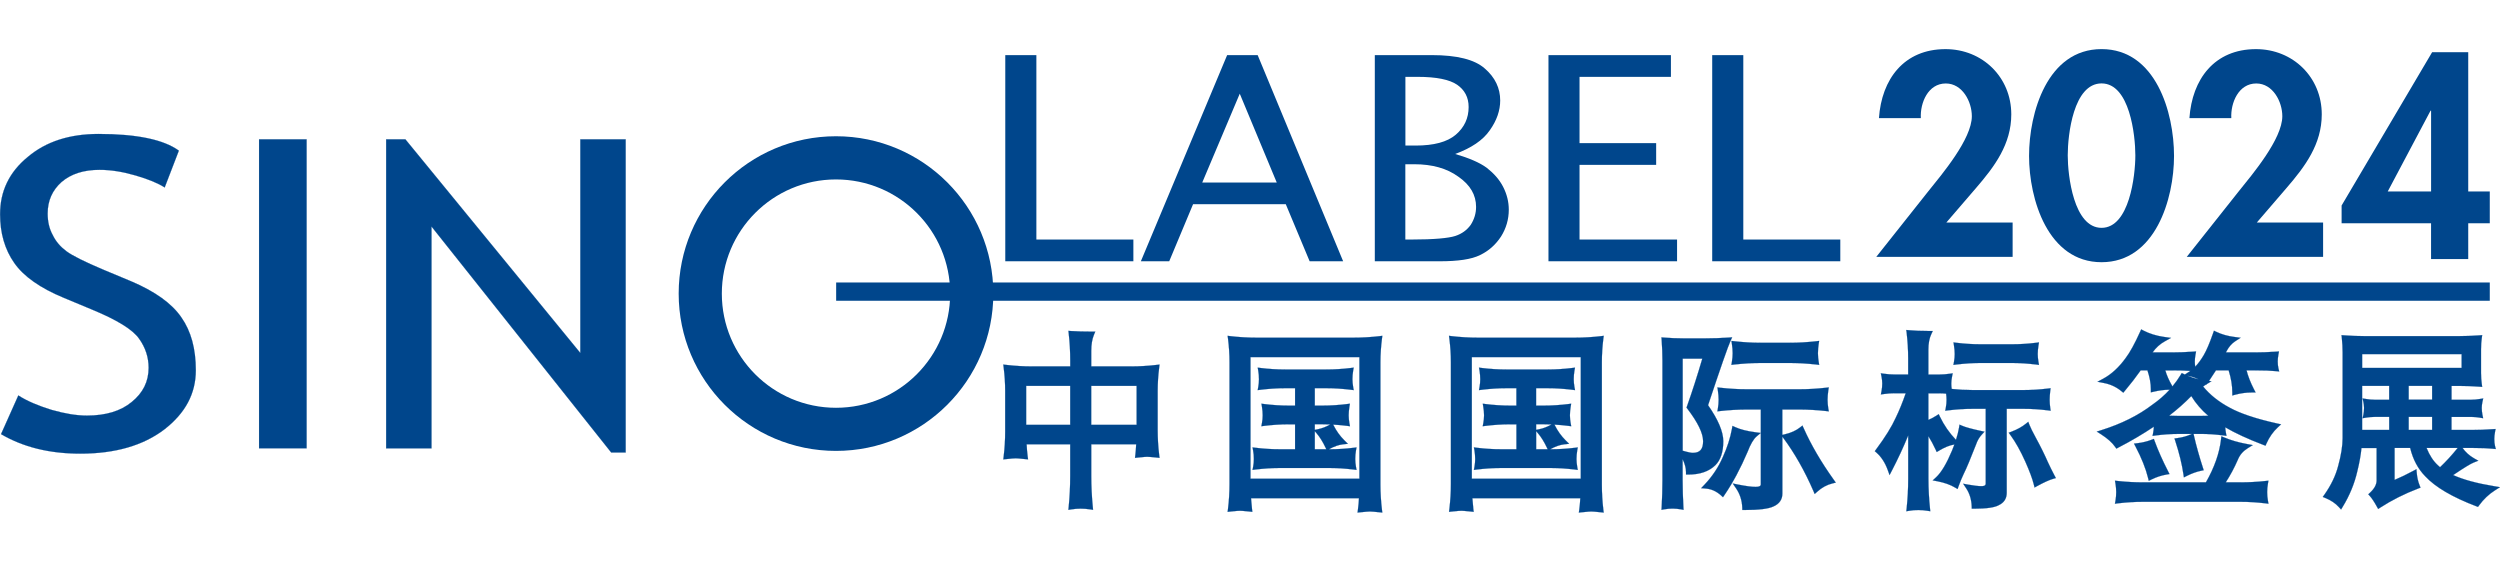 <?xml version="1.0" encoding="UTF-8"?><svg id="_圖層_1" xmlns="http://www.w3.org/2000/svg" viewBox="0 0 748.45 168.14"><defs><style>.cls-1{fill:#00468c;stroke-width:0px;}.cls-2{fill:none;stroke:#00468c;stroke-width:.05px;}</style></defs><rect class="cls-1" x="250.33" y="84.57" width="495.06" height="5.47"/><path class="cls-1" d="M.31,129.98l5.18-11.59c2.64,1.7,6.03,3.11,9.99,4.33,3.96,1.13,7.44,1.7,10.55,1.7,5.56,0,10.08-1.32,13.38-4.05,3.39-2.73,5.09-6.12,5.09-10.27,0-3.11-.94-6.03-2.83-8.67-1.88-2.73-6.59-5.65-14.13-8.76l-8.38-3.49c-7.07-2.92-12.06-6.41-14.88-10.46C1.44,74.69.03,69.79.03,64.14c0-6.88,2.73-12.62,8.29-17.15,5.46-4.62,12.53-6.88,21.2-6.88,11.49,0,19.5,1.7,24.02,4.99l-4.24,11.02c-1.88-1.22-4.8-2.45-8.67-3.58-3.86-1.13-7.44-1.7-10.83-1.7-4.8,0-8.57,1.23-11.4,3.67-2.73,2.45-4.14,5.56-4.14,9.42,0,2.36.47,4.52,1.51,6.41.94,1.98,2.36,3.58,4.14,4.9,1.79,1.32,5.37,3.11,10.93,5.46l8.57,3.58c7.06,3.01,12.06,6.6,14.88,10.74,2.92,4.15,4.33,9.42,4.33,15.83,0,6.97-3.11,12.82-9.42,17.71-6.31,4.81-14.7,7.25-25.15,7.25-9.33,0-17.15-1.98-23.74-5.84H.31ZM77.56,134.22V41.71h14.23v92.51h-14.23ZM182.97,135.45l-53.79-67.64v66.42h-13.57V41.71h5.75l52.38,63.97v-63.97h13.57v93.74h-4.33Z"/><path class="cls-2" d="M.31,129.98l5.18-11.59c2.64,1.7,6.03,3.11,9.99,4.33,3.96,1.13,7.44,1.7,10.55,1.7,5.56,0,10.08-1.32,13.38-4.05,3.39-2.73,5.09-6.12,5.09-10.27,0-3.11-.94-6.03-2.83-8.67-1.88-2.73-6.59-5.65-14.13-8.76l-8.38-3.49c-7.07-2.92-12.06-6.41-14.88-10.46C1.44,74.69.03,69.79.03,64.14c0-6.88,2.73-12.62,8.29-17.15,5.46-4.62,12.53-6.88,21.2-6.88,11.49,0,19.5,1.7,24.02,4.99l-4.24,11.02c-1.88-1.22-4.8-2.45-8.67-3.58-3.86-1.13-7.44-1.7-10.83-1.7-4.8,0-8.57,1.23-11.4,3.67-2.73,2.45-4.14,5.56-4.14,9.42,0,2.36.47,4.52,1.51,6.41.94,1.98,2.36,3.58,4.14,4.9,1.79,1.32,5.37,3.11,10.93,5.46l8.57,3.58c7.06,3.01,12.06,6.6,14.88,10.74,2.92,4.15,4.33,9.42,4.33,15.83,0,6.97-3.11,12.82-9.42,17.71-6.31,4.81-14.7,7.25-25.15,7.25-9.33,0-17.15-1.98-23.74-5.84H.31ZM77.56,134.22V41.71h14.23v92.51h-14.23ZM182.97,135.45l-53.79-67.64v66.42h-13.57V41.71h5.75l52.38,63.97v-63.97h13.57v93.74h-4.33Z"/><path class="cls-1" d="M301.18,109.95c2.6.3,5.19.45,7.76.45h12.18v-2.44c0-2.72-.15-5.44-.45-8.15,1.74.11,3.79.17,6.17.17-.57,1.36-.85,3.06-.85,5.1v5.32h12.63c2.57,0,5.13-.15,7.7-.45-.3,2.38-.45,4.74-.45,7.08v11.72c0,2.53.15,5.04.45,7.53-1.44-.15-2.4-.23-2.89-.23-.45,0-1.4.08-2.83.23.15-1.32.25-2.64.28-3.96h-14.89v10.14c0,3.13.15,6.25.45,9.34-.98-.15-1.94-.23-2.89-.23s-1.94.08-2.89.23c.3-3.09.45-6.21.45-9.34v-10.14h-14.5c.04,1.51.15,2.98.34,4.42-1.44-.15-2.4-.23-2.89-.23s-1.45.08-2.89.23c.3-2.49.45-5,.45-7.53v-12.18c0-2.34-.15-4.7-.45-7.08ZM306.5,127.9h14.61v-13.08h-14.61v13.08ZM325.98,114.82v13.08h15.01v-13.08h-15.01Z"/><path class="cls-1" d="M319.86,152.64l.09-.92c.3-3.04.45-6.17.45-9.27v-9.43h-13.05c.05,1.22.16,2.44.31,3.62l.12.89-.89-.09c-1.41-.15-2.35-.23-2.82-.23s-1.41.08-2.81.23l-.89.09.11-.88c.3-2.44.45-4.95.45-7.45v-12.17c0-2.31-.15-4.66-.45-6.99l-.11-.9.9.11c2.55.29,5.13.45,7.67.45h11.47v-1.73c0-2.68-.15-5.4-.45-8.07l-.09-.84.84.05c1.74.11,3.8.17,6.13.17h1.06l-.41.98c-.53,1.27-.79,2.89-.79,4.82v4.62h11.92c2.54,0,5.1-.16,7.62-.45l.9-.11-.11.9c-.3,2.33-.45,4.68-.45,6.99v11.72c0,2.5.15,5,.45,7.44l.11.88-.89-.09c-1.4-.15-2.35-.23-2.81-.23-.29,0-1.01.04-2.76.23l-.88.09.1-.88c.12-1.04.2-2.11.25-3.18h-13.45v9.43c0,3.11.15,6.23.45,9.27l.09.91-.9-.13c-1.93-.3-3.8-.29-5.56,0l-.91.14ZM323.55,150.86c.69,0,1.39.04,2.1.11-.25-2.81-.38-5.67-.38-8.52v-10.84h16.34l-.02.73c-.03,1.06-.1,2.11-.2,3.15.99-.1,1.66-.14,2.04-.14.41,0,1.09.04,2.08.14-.24-2.22-.36-4.48-.36-6.73v-11.72c0-2.07.12-4.18.35-6.28-2.28.24-4.6.36-6.89.36h-13.34v-6.03c0-1.67.19-3.13.56-4.39-1.6-.02-3.07-.05-4.38-.12.24,2.46.37,4.94.37,7.4v3.14h-12.89c-2.3,0-4.63-.12-6.95-.36.24,2.09.35,4.21.35,6.28v12.17c0,2.26-.12,4.52-.36,6.74.99-.1,1.67-.14,2.08-.14s1.09.04,2.08.14c-.13-1.19-.21-2.4-.24-3.61l-.02-.72h15.93v10.84c0,2.86-.13,5.72-.38,8.52.69-.08,1.4-.11,2.1-.11ZM341.7,128.61h-16.43v-14.5h16.43v14.5ZM326.69,127.19h13.59v-11.67h-13.59v11.67ZM321.82,128.61h-16.03v-14.5h16.03v14.5ZM307.21,127.19h13.19v-11.67h-13.19v11.67Z"/><path class="cls-1" d="M368.34,101.34c2.57.3,5.15.45,7.76.45h29.16c2.6,0,5.19-.15,7.76-.45-.3,2.34-.45,4.7-.45,7.08v36.7c0,2.53.15,5.04.45,7.53-1.44-.15-2.4-.23-2.89-.23-.45,0-1.42.08-2.89.23.19-1.4.3-2.79.34-4.19h-33.81c.07,1.36.19,2.68.34,3.96-1.47-.15-2.44-.23-2.89-.23-.49,0-1.45.08-2.89.23.3-2.49.45-5,.45-7.53v-36.47c0-2.38-.15-4.74-.45-7.08ZM373.66,144.04h34.03v-37.83h-34.03v37.83ZM377.4,110.86c2.45.3,4.89.45,7.31.45h12.4c2.42,0,4.85-.15,7.31-.45-.15.87-.23,1.76-.23,2.66,0,.79.08,1.6.23,2.43-2.45-.3-4.89-.45-7.31-.45h-4.19v6.63h3.06c2.45,0,4.89-.15,7.31-.45-.15.91-.23,1.79-.23,2.66s.08,1.64.23,2.44c-2.42-.3-4.85-.45-7.31-.45h-3.06v8.89h5.04c2.45,0,4.89-.15,7.31-.45-.15.87-.23,1.76-.23,2.66,0,.79.08,1.61.23,2.44-2.42-.3-4.85-.45-7.31-.45h-14.78c-2.45,0-4.89.15-7.31.45.15-.83.23-1.64.23-2.44,0-.9-.08-1.79-.23-2.66,2.42.3,4.85.45,7.31.45h5.27v-8.89h-2.6c-2.46,0-4.89.15-7.31.45.15-.79.23-1.6.23-2.44s-.08-1.76-.23-2.66c2.42.3,4.85.45,7.31.45h2.6v-6.63h-3.74c-2.42,0-4.85.15-7.31.45.15-.83.23-1.64.23-2.43,0-.91-.08-1.79-.23-2.66ZM398.63,127.67c.87,1.74,1.98,3.28,3.34,4.64-1.36.15-2.83.66-4.42,1.53-.91-1.93-1.87-3.47-2.89-4.64,1.32-.26,2.64-.77,3.97-1.53Z"/><path class="cls-1" d="M413.83,153.45l-.89-.09c-1.4-.15-2.35-.23-2.81-.23-.42,0-1.37.08-2.82.23l-.89.09.12-.89c.15-1.12.25-2.26.31-3.39h-32.32c.07,1.06.17,2.12.29,3.18l.1.88-.88-.09c-1.77-.19-2.51-.23-2.81-.23-.33,0-1.09.04-2.81.23l-.89.1.11-.89c.3-2.45.45-4.96.45-7.45v-36.47c0-2.34-.15-4.69-.44-6.99l-.12-.9.9.11c2.53.29,5.11.44,7.67.44h29.16c2.57,0,5.15-.15,7.68-.44l.9-.11-.12.9c-.29,2.29-.45,4.64-.45,6.99v36.69c0,2.5.16,5.01.45,7.45l.11.88ZM373.03,147.75h35.28l-.02.73c-.03,1.12-.11,2.25-.24,3.38,1.02-.1,1.7-.14,2.08-.14.41,0,1.09.04,2.08.14-.24-2.21-.36-4.48-.36-6.74v-36.69c0-2.11.12-4.21.35-6.27-2.29.24-4.62.35-6.94.35h-29.16c-2.32,0-4.65-.12-6.95-.35.23,2.07.35,4.17.35,6.27v36.47c0,2.25-.12,4.51-.36,6.73.97-.09,1.67-.14,2.08-.14.39,0,1.09.05,2.09.14-.11-1.05-.19-2.1-.24-3.13l-.04-.74ZM408.4,144.75h-35.45v-39.24h35.45v39.24ZM374.37,143.33h32.61v-36.41h-32.61v36.41ZM374.99,140.67l.18-.95c.14-.78.21-1.55.21-2.3,0-.87-.07-1.72-.22-2.54l-.17-.94.95.12c2.38.29,4.8.44,7.22.44h4.56v-7.47h-1.9c-2.43,0-4.86.16-7.22.45l-.97.12.18-.96c.14-.74.21-1.52.21-2.3s-.07-1.68-.21-2.54l-.16-.94.95.12c2.36.29,4.79.45,7.22.45h1.9v-5.21h-3.03c-2.39,0-4.82.16-7.21.45l-.95.12.17-.94c.14-.8.21-1.58.21-2.31,0-.85-.07-1.7-.21-2.54l-.16-.94.94.12c2.42.29,4.84.44,7.22.44h12.4c2.37,0,4.8-.15,7.22-.44l.95-.12-.17.94c-.14.82-.21,1.68-.21,2.53,0,.75.08,1.53.21,2.31l.17.95-.95-.12c-2.4-.29-4.83-.45-7.22-.45h-3.48v5.21h2.35c2.43,0,4.86-.16,7.22-.45l.94-.12-.15.94c-.14.87-.22,1.73-.22,2.54s.08,1.56.21,2.3l.18.96-.97-.12c-1.33-.17-2.68-.29-4.05-.36l.12.25c.84,1.66,1.91,3.16,3.21,4.45l1.05,1.04-1.47.17c-1.25.13-2.65.62-4.15,1.45l-.05.03h.1c2.42,0,4.84-.15,7.22-.44l.95-.12-.17.94c-.14.82-.21,1.68-.21,2.54,0,.74.08,1.52.21,2.3l.17.95-.95-.12c-2.41-.29-4.84-.45-7.22-.45h-14.78c-2.38,0-4.82.16-7.22.45l-.96.12ZM383.18,138.69h14.78c2.14,0,4.31.12,6.47.35-.06-.55-.1-1.09-.1-1.62,0-.62.03-1.24.1-1.85-2.14.23-4.31.35-6.48.35h-5.74v-10.3h3.76c2.17,0,4.34.12,6.47.35-.06-.54-.09-1.08-.09-1.62,0-.61.03-1.22.1-1.85-2.13.24-4.3.35-6.48.35h-3.76v-8.04h4.9c2.14,0,4.31.12,6.47.35-.06-.55-.1-1.1-.1-1.63,0-.62.03-1.24.1-1.85-2.17.23-4.34.35-6.47.35h-12.4c-2.13,0-4.3-.12-6.47-.35.07.62.1,1.23.1,1.85,0,.53-.03,1.07-.1,1.63,2.15-.24,4.32-.35,6.47-.35h4.45v8.04h-3.31c-2.18,0-4.35-.12-6.48-.35.07.63.1,1.25.1,1.85,0,.55-.03,1.09-.09,1.62,2.13-.23,4.3-.35,6.47-.35h3.31v10.3h-5.97c-2.16,0-4.33-.12-6.47-.35.07.61.1,1.23.1,1.85,0,.53-.03,1.07-.1,1.62,2.16-.24,4.33-.35,6.47-.35ZM393.62,134.5h3.45l-.16-.35c-.87-1.85-1.81-3.36-2.78-4.48l-.51-.58v5.41ZM395.92,129.62c.68.92,1.33,2,1.96,3.26.93-.47,1.84-.81,2.7-1.03-.86-.99-1.6-2.06-2.24-3.21-.8.41-1.61.74-2.42.98ZM393.62,127.02v1.67l.91-.18c1.24-.25,2.5-.73,3.74-1.44-.77-.03-1.53-.05-2.3-.05h-2.35Z"/><path class="cls-1" d="M434.59,101.34c2.57.3,5.15.45,7.76.45h29.16c2.6,0,5.19-.15,7.76-.45-.3,2.34-.45,4.7-.45,7.08v36.7c0,2.53.15,5.04.45,7.53-1.44-.15-2.4-.23-2.89-.23-.45,0-1.42.08-2.89.23.19-1.4.3-2.79.34-4.19h-33.81c.08,1.36.19,2.68.34,3.96-1.47-.15-2.44-.23-2.89-.23-.49,0-1.45.08-2.89.23.3-2.49.45-5,.45-7.53v-36.47c0-2.38-.15-4.74-.45-7.08ZM439.92,144.04h34.03v-37.83h-34.03v37.83ZM443.65,110.86c2.45.3,4.89.45,7.31.45h12.4c2.41,0,4.85-.15,7.31-.45-.15.87-.23,1.76-.23,2.66,0,.79.07,1.6.23,2.43-2.46-.3-4.89-.45-7.31-.45h-4.19v6.63h3.06c2.45,0,4.89-.15,7.31-.45-.15.91-.23,1.79-.23,2.66s.08,1.64.23,2.44c-2.42-.3-4.85-.45-7.31-.45h-3.06v8.89h5.04c2.45,0,4.89-.15,7.31-.45-.15.87-.23,1.76-.23,2.66,0,.79.08,1.61.23,2.44-2.42-.3-4.85-.45-7.31-.45h-14.78c-2.46,0-4.89.15-7.31.45.15-.83.23-1.64.23-2.44,0-.9-.08-1.79-.23-2.66,2.41.3,4.85.45,7.31.45h5.26v-8.89h-2.6c-2.45,0-4.89.15-7.31.45.15-.79.23-1.6.23-2.44s-.08-1.76-.23-2.66c2.42.3,4.85.45,7.31.45h2.6v-6.63h-3.74c-2.42,0-4.85.15-7.31.45.15-.83.23-1.64.23-2.43,0-.91-.08-1.79-.23-2.66ZM464.89,127.67c.87,1.74,1.98,3.28,3.34,4.64-1.36.15-2.83.66-4.42,1.53-.91-1.93-1.87-3.47-2.89-4.64,1.32-.26,2.64-.77,3.96-1.53Z"/><path class="cls-1" d="M480.08,153.45l-.88-.09c-1.4-.15-2.35-.23-2.81-.23-.29,0-1.02.04-2.82.23l-.89.09.12-.89c.15-1.11.25-2.24.31-3.39h-32.31c.07,1.08.17,2.15.28,3.18l.11.88-.88-.09c-1.77-.19-2.51-.23-2.81-.23-.33,0-1.08.04-2.81.23l-.88.09.11-.88c.29-2.49.45-4.99.45-7.45v-36.47c0-2.31-.16-4.66-.45-6.99l-.12-.9.9.11c2.53.29,5.11.44,7.68.44h29.16c2.57,0,5.15-.15,7.68-.44l.9-.11-.12.9c-.29,2.3-.44,4.65-.44,6.99v36.69c0,2.49.15,5,.44,7.45l.11.88ZM439.28,147.75h35.29l-.02.73c-.03,1.13-.11,2.26-.24,3.38,1.02-.1,1.7-.14,2.08-.14.41,0,1.09.04,2.08.14-.24-2.23-.35-4.49-.35-6.74v-36.69c0-2.09.12-4.2.35-6.27-2.3.24-4.63.35-6.95.35h-29.16c-2.32,0-4.65-.12-6.95-.35.24,2.09.35,4.2.35,6.27v36.47c0,2.22-.12,4.48-.36,6.73.97-.09,1.67-.14,2.08-.14.39,0,1.09.05,2.09.14-.11-1.02-.19-2.07-.25-3.13l-.04-.74ZM474.66,144.75h-35.45v-39.24h35.45v39.24ZM440.63,143.33h32.62v-36.41h-32.62v36.41ZM441.26,140.67l.17-.95c.14-.78.21-1.56.21-2.3,0-.86-.08-1.72-.21-2.54l-.17-.94.95.12c2.37.29,4.8.44,7.22.44h4.56v-7.47h-1.9c-2.43,0-4.86.16-7.22.45l-.97.12.18-.96c.14-.76.22-1.54.22-2.3,0-.81-.08-1.64-.23-2.54l-.15-.94.94.12c2.36.29,4.79.45,7.22.45h1.9v-5.21h-3.03c-2.39,0-4.82.16-7.22.45l-.95.12.17-.95c.14-.78.21-1.56.21-2.31,0-.86-.08-1.71-.21-2.53l-.17-.94.95.12c2.42.29,4.84.44,7.22.44h12.4c2.38,0,4.81-.15,7.22-.44l.95-.12-.17.94c-.14.8-.21,1.63-.21,2.53,0,.78.08,1.55.21,2.31l.18.95-.96-.12c-2.4-.29-4.83-.45-7.22-.45h-3.48v5.21h2.35c2.43,0,4.85-.16,7.21-.45l.94-.12-.15.94c-.14.87-.22,1.73-.22,2.54s.08,1.56.21,2.3l.18.96-.97-.12c-1.33-.17-2.68-.29-4.04-.36l.12.25c.84,1.67,1.91,3.17,3.2,4.45l1.05,1.04-1.47.17c-1.25.13-2.64.62-4.15,1.45l-.05.03h.1c2.41,0,4.84-.15,7.22-.44l.95-.12-.17.94c-.14.82-.21,1.68-.21,2.54,0,.74.08,1.52.21,2.3l.17.95-.95-.12c-2.41-.29-4.83-.45-7.22-.45h-14.78c-2.39,0-4.82.16-7.22.45l-.95.12ZM449.43,138.69h14.78c2.14,0,4.31.12,6.47.35-.06-.55-.1-1.09-.1-1.62,0-.62.03-1.24.1-1.85-2.14.23-4.31.35-6.47.35h-5.75v-10.3h3.77c2.17,0,4.33.12,6.46.35-.06-.54-.09-1.08-.09-1.62,0-.61.03-1.22.1-1.85-2.13.24-4.3.35-6.47.35h-3.77v-8.04h4.9c2.14,0,4.31.12,6.47.35-.06-.54-.09-1.09-.09-1.63,0-.64.03-1.25.1-1.85-2.16.23-4.34.35-6.47.35h-12.4c-2.13,0-4.31-.12-6.48-.35.07.61.1,1.23.1,1.85,0,.53-.03,1.08-.1,1.63,2.15-.24,4.33-.35,6.47-.35h4.44v8.04h-3.31c-2.18,0-4.35-.12-6.48-.35.08.63.11,1.24.11,1.85,0,.54-.03,1.08-.1,1.62,2.13-.23,4.3-.35,6.47-.35h3.31v10.3h-5.97c-2.16,0-4.33-.12-6.47-.35.07.61.1,1.23.1,1.85,0,.53-.03,1.07-.1,1.62,2.15-.24,4.33-.35,6.47-.35ZM459.88,134.5h3.46l-.16-.35c-.86-1.84-1.8-3.35-2.78-4.48l-.51-.59v5.42ZM462.17,129.63c.69.92,1.34,2.01,1.97,3.26.94-.47,1.83-.81,2.69-1.03-.85-.98-1.6-2.06-2.23-3.21-.8.41-1.62.74-2.43.99ZM459.88,127.02v1.67l.91-.18c1.24-.25,2.49-.73,3.73-1.44-.76-.03-1.53-.05-2.29-.05h-2.35Z"/><path class="cls-1" d="M498.19,101.79c1.85.15,3.7.23,5.55.23h7.08c2.19,0,4.4-.08,6.63-.23-.79,1.74-3.08,8.29-6.85,19.65,3.06,4.3,4.61,7.85,4.64,10.65,0,3.02-.72,5.25-2.15,6.68-1.78,1.74-4.3,2.61-7.59,2.61,0-1.78-.66-3.7-1.98-5.78,1.58.45,2.68.68,3.28.68,2.53,0,3.79-1.4,3.79-4.19,0-2.53-1.62-5.93-4.87-10.19,1.66-4.68,3.28-9.76,4.87-15.23h-7.53v37.15c0,2.64.08,5.3.23,7.98-.87-.15-1.75-.23-2.66-.23-.79,0-1.6.08-2.44.23.15-2.68.23-5.34.23-7.98v-35.85c0-2.08-.08-4.13-.23-6.17ZM519.2,128.52c1.58.72,3.66,1.25,6.23,1.59-1.02.87-2,2.53-2.95,4.98-2.04,4.79-4.3,9.02-6.79,12.68-1.47-1.32-3.1-2.06-4.87-2.21,2.38-2.49,4.25-5.3,5.61-8.44,1.36-2.98,2.28-5.85,2.78-8.61ZM515,116.8c2.64.3,5.3.45,7.99.45h15.69c2.64,0,5.3-.15,7.99-.45-.15.98-.23,1.94-.23,2.89s.08,1.79.23,2.66c-2.68-.3-5.34-.45-7.99-.45h-5.78v25.88c0,1.47-.74,2.53-2.21,3.17-1.4.68-4.19,1.02-8.38,1.02-.08-2.3-.74-4.36-1.98-6.17,2.27.45,4.02.68,5.27.68,1.43,0,2.19-.45,2.27-1.36v-23.22h-4.87c-2.68,0-5.34.15-7.99.45.15-.87.23-1.76.23-2.66s-.08-1.91-.23-2.89ZM519.2,102.87c2.68.3,5.34.45,7.98.45h8.61c2.64,0,5.3-.15,7.98-.45-.15.98-.23,1.94-.23,2.89,0,.87.08,1.76.23,2.66-2.68-.3-5.34-.45-7.98-.45h-8.61c-2.64,0-5.31.15-7.98.45.15-.9.22-1.79.22-2.66,0-.94-.08-1.9-.22-2.89ZM539.36,128.52c2.27,5.06,5.28,10.23,9.06,15.52-1.74.42-3.36,1.3-4.87,2.66-2.64-6.08-5.66-11.4-9.06-15.97,1.96-.45,3.59-1.19,4.87-2.21Z"/><path class="cls-1" d="M522.31,152.67h-.69l-.02-.69c-.07-2.15-.7-4.1-1.86-5.79l-.99-1.44,1.71.34c2.23.44,3.95.67,5.13.67,1.5,0,1.54-.52,1.56-.71v-22.45h-4.16c-2.64,0-5.3.15-7.9.44l-.94.11.16-.93c.14-.82.21-1.68.21-2.54s-.08-1.84-.22-2.78l-.14-.92.92.11c2.59.29,5.25.45,7.9.45h15.69c2.61,0,5.27-.16,7.9-.45l.92-.11-.14.92c-.14.94-.22,1.88-.22,2.78s.08,1.72.21,2.54l.16.93-.94-.11c-2.65-.29-5.3-.44-7.9-.44h-5.07v7.6l.72-.17c1.84-.42,3.39-1.12,4.59-2.07l.71-.56.38.83c2.22,4.98,5.25,10.16,8.99,15.39l.61.86-1.02.25c-1.62.39-3.16,1.23-4.56,2.5l-.73.66-.39-.91c-2.62-6.02-5.64-11.34-8.98-15.83l-.31-.41v17.04c0,1.75-.91,3.06-2.63,3.82-1.48.72-4.32,1.08-8.67,1.08ZM521.73,146.78c.7,1.38,1.11,2.88,1.25,4.48,3.7-.03,6.19-.35,7.4-.94,1.24-.55,1.81-1.34,1.81-2.53v-26.58h6.48c2.35,0,4.76.12,7.15.36-.07-.62-.1-1.24-.1-1.86,0-.68.04-1.38.11-2.09-2.39.25-4.8.36-7.16.36h-15.69c-2.41,0-4.81-.12-7.16-.36.08.71.11,1.4.11,2.08,0,.63-.03,1.25-.1,1.86,2.36-.24,4.76-.35,7.15-.35h5.58v23.92c-.06.81-.53,2.07-2.97,2.07-.99,0-2.26-.13-3.86-.41ZM535.67,131.15c3,4.17,5.73,9.01,8.14,14.4,1.08-.85,2.24-1.49,3.45-1.91-3.34-4.75-6.09-9.47-8.2-14.03-.98.65-2.12,1.16-3.4,1.55ZM497.42,152.65l.05-.9c.15-2.62.23-5.29.23-7.94v-35.85c0-2.07-.08-4.13-.23-6.12l-.06-.83.83.06c1.87.15,3.72.23,5.49.23h7.08c2.11,0,4.32-.08,6.57-.23l1.19-.08-.5,1.08c-.76,1.67-3.02,8.14-6.71,19.24,2.99,4.28,4.53,7.89,4.56,10.75,0,3.21-.79,5.63-2.36,7.2-1.91,1.87-4.63,2.81-8.09,2.81h-.71v-.71c0-1.21-.34-2.51-1.02-3.89v6.32c0,2.56.08,5.23.23,7.95l.05.89-.88-.16c-1.54-.26-3.13-.31-4.85,0l-.88.16ZM500.62,150.86c.64,0,1.28.04,1.91.11-.12-2.44-.18-4.85-.18-7.16v-8.72l-.44-.69.44.13v-28.57h9.18l-.26.91c-1.54,5.32-3.14,10.34-4.76,14.92,3.22,4.29,4.78,7.66,4.78,10.31,0,4.05-2.45,4.9-4.5,4.9-.43,0-1.03-.09-1.83-.27.69,1.37,1.09,2.69,1.21,3.94,2.75-.11,4.91-.92,6.41-2.39,1.29-1.29,1.94-3.37,1.94-6.18-.04-2.63-1.55-6.07-4.52-10.23l-.21-.29.11-.34c3.27-9.83,5.39-15.97,6.44-18.65-1.9.11-3.75.16-5.53.16h-7.08c-1.55,0-3.16-.05-4.78-.17.11,1.77.17,3.58.17,5.41v35.85c0,2.38-.06,4.78-.18,7.15.57-.07,1.14-.1,1.68-.1ZM503.76,134.94c1.84.53,2.66.64,3.03.64,2.13,0,3.09-1.08,3.09-3.48s-1.59-5.64-4.73-9.76l-.24-.31.13-.36c1.56-4.39,3.1-9.19,4.6-14.29h-5.88v27.57ZM515.82,148.85l-.6-.55c-1.35-1.21-2.85-1.89-4.46-2.03l-1.47-.12,1.02-1.07c2.31-2.43,4.15-5.2,5.47-8.23,1.33-2.91,2.24-5.75,2.73-8.45l.16-.9.83.38c1.52.69,3.55,1.21,6.03,1.53l1.59.21-1.22,1.03c-.93.78-1.85,2.36-2.74,4.69-2.07,4.85-4.37,9.16-6.87,12.83l-.46.68ZM512.22,145.09c1.17.29,2.29.84,3.32,1.64,2.28-3.45,4.39-7.46,6.29-11.92.7-1.81,1.41-3.2,2.18-4.2-1.64-.28-3.07-.65-4.28-1.1-.54,2.56-1.43,5.21-2.66,7.92-1.2,2.78-2.83,5.35-4.85,7.66ZM544.62,109.23l-.93-.11c-2.67-.29-5.33-.45-7.9-.45h-8.61c-2.57,0-5.23.16-7.9.45l-.93.11.15-.93c.14-.86.22-1.72.22-2.54,0-.9-.08-1.84-.22-2.78l-.14-.92.92.11c2.63.29,5.28.45,7.9.45h8.61c2.62,0,5.28-.16,7.9-.45l.92-.11-.14.92c-.14.94-.22,1.88-.22,2.78,0,.83.08,1.68.22,2.54l.15.93ZM520.02,103.67c.08.71.11,1.4.11,2.08,0,.61-.03,1.23-.11,1.86,2.42-.25,4.82-.36,7.16-.36h8.61c2.34,0,4.74.12,7.16.36-.08-.63-.11-1.25-.11-1.86,0-.68.04-1.38.11-2.08-2.38.24-4.79.36-7.16.36h-8.61c-2.37,0-4.78-.12-7.16-.36Z"/><path class="cls-1" d="M563.99,112.61c1.06.15,2.1.22,3.12.22h4.87v-5.55c0-2.57-.15-5.13-.45-7.7,1.66.15,3.66.23,6,.23-.6,1.28-.91,2.91-.91,4.87v8.15h3.96c1.06,0,2.1-.07,3.12-.22-.15.76-.23,1.49-.23,2.21,0,.79.08,1.55.23,2.27,2.3.26,4.59.4,6.85.4h15.29c2.42,0,4.83-.15,7.25-.45-.11.91-.17,1.79-.17,2.66s.06,1.64.17,2.44c-2.42-.3-4.83-.45-7.25-.45h-5.78v25.88c0,1.4-.64,2.4-1.93,3-1.17.68-3.55,1.02-7.13,1.02-.08-2.19-.66-4.11-1.76-5.78,1.7.3,3.02.45,3.96.45,1.24,0,1.91-.45,1.98-1.36v-23.22h-4.64c-2.42,0-4.85.15-7.31.45.15-.79.23-1.6.23-2.44s-.08-1.66-.23-2.49c-.87-.11-1.76-.17-2.66-.17h-3.96v9.68c1.17-.38,2.34-.94,3.51-1.7,1.32,2.76,3.02,5.19,5.1,7.3-1.55.19-3.25.85-5.1,1.98-1.1-2.38-2.27-4.36-3.51-5.95v15.01c0,2.94.15,5.89.45,8.83-.98-.15-1.94-.23-2.89-.23-.87,0-1.76.08-2.66.23.3-2.94.45-5.89.45-8.83v-16.76c-1.81,4.83-3.87,9.46-6.17,13.87-.83-2.3-2.02-4.13-3.57-5.49,2.75-3.7,4.74-6.89,5.94-9.57,1.21-2.49,2.32-5.29,3.34-8.38h-4.42c-1.02,0-2.06.08-3.12.23.15-.79.23-1.61.23-2.44,0-.72-.08-1.45-.23-2.21ZM587.21,128.13c1.06.45,2.91.96,5.55,1.53-.79.87-1.4,1.91-1.81,3.11-1.62,4.19-2.85,7.12-3.68,8.78-.6,1.25-1.13,2.51-1.59,3.79-1.51-.91-3.36-1.57-5.55-1.98,1.62-1.51,3.26-4.25,4.93-8.21,1.13-2.79,1.85-5.13,2.15-7.02ZM585.68,103.32c2.45.3,4.89.45,7.31.45h9.29c2.45,0,4.89-.15,7.3-.45-.15.91-.23,1.79-.23,2.66,0,.79.08,1.6.23,2.43-2.42-.3-4.85-.45-7.3-.45h-9.29c-2.42,0-4.85.15-7.31.45.15-.83.23-1.64.23-2.43,0-.87-.08-1.76-.23-2.66ZM606.91,127.45c.34.87.98,2.17,1.92,3.91,1.43,2.64,2.63,5.04,3.57,7.19.64,1.4,1.32,2.77,2.04,4.13-1.17.34-2.79,1.08-4.87,2.21-.45-1.81-1.32-4.15-2.6-7.02-1.44-3.21-2.93-5.87-4.47-7.99,1.77-.68,3.25-1.49,4.42-2.44Z"/><path class="cls-1" d="M570.72,153.04l.1-.93c.3-2.88.46-5.83.46-8.75v-13.01c-1.46,3.58-3.09,7.08-4.84,10.44l-.74,1.43-.55-1.52c-.79-2.18-1.93-3.93-3.38-5.2l-.49-.43.39-.53c2.72-3.65,4.69-6.83,5.86-9.43,1.08-2.21,2.08-4.69,3.01-7.38h-3.43c-.99,0-2,.08-3.02.22l-.99.14.19-.98c.14-.74.22-1.51.22-2.3,0-.68-.08-1.37-.22-2.06l-.2-.99,1,.14c1.02.14,2.03.22,3.02.22h4.16v-4.84c0-2.54-.16-5.11-.45-7.62l-.11-.87.87.08c1.63.15,3.63.23,5.94.23h1.11l-.47,1.01c-.56,1.19-.84,2.73-.84,4.57v7.45h3.26c1.02,0,2.03-.08,3.02-.22l1-.14-.2.99c-.14.7-.22,1.39-.22,2.06,0,.56.04,1.1.12,1.62,2.11.23,4.21.34,6.25.34h15.29c2.37,0,4.78-.15,7.16-.44l.9-.11-.11.9c-.11.88-.17,1.75-.17,2.57,0,.78.06,1.57.17,2.34l.13.92-.92-.12c-2.36-.29-4.77-.45-7.16-.45h-5.07v25.18c0,1.66-.8,2.92-2.33,3.64-1.24.72-3.69,1.08-7.44,1.08h-.69l-.02-.68c-.07-2.05-.62-3.87-1.64-5.41l-.91-1.38,1.62.29c1.66.29,2.95.44,3.84.44,1.22,0,1.25-.46,1.28-.71v-22.45h-3.93c-2.39,0-4.82.16-7.22.45l-.96.12.18-.96c.14-.76.21-1.51.21-2.3,0-.61-.05-1.23-.13-1.85-.66-.06-1.34-.1-2.05-.1h-3.26v7.96c.8-.33,1.61-.76,2.42-1.28l.68-.44.34.73c1.25,2.6,2.87,4.94,4.82,6.96.44-1.37.75-2.59.92-3.65l.14-.9.84.36c1,.43,2.83.93,5.42,1.49l1.21.26-.83.91c-.73.79-1.29,1.76-1.67,2.87-1.67,4.29-2.88,7.18-3.72,8.86-.59,1.24-1.11,2.49-1.54,3.71l-.29.82-.74-.44c-1.44-.86-3.23-1.49-5.32-1.89l-1.38-.26,1.03-.95c1.54-1.43,3.14-4.11,4.75-7.97.26-.63.49-1.24.71-1.83-1.39.21-2.94.84-4.61,1.85l-.68.41-.33-.72c-.69-1.49-1.41-2.83-2.16-4.01v12.78c0,2.93.16,5.87.46,8.75l.09.92-.91-.14c-1.8-.28-3.51-.3-5.33,0l-.92.15ZM574.18,151.26c.69,0,1.39.04,2.09.11-.25-2.65-.37-5.34-.37-8.01v-27.04h4.67c.78,0,1.55.04,2.29.12-.08-.53-.11-1.07-.11-1.62,0-.46.03-.92.09-1.39-.75.08-1.51.11-2.27.11h-4.67v-8.86c0-1.58.19-2.98.58-4.17-1.54-.02-2.94-.06-4.17-.15.24,2.29.36,4.62.36,6.93v6.25h-5.58c-.74,0-1.5-.04-2.27-.11.06.47.09.93.09,1.39,0,.55-.03,1.09-.09,1.62.77-.08,1.53-.12,2.27-.12h5.4l-.31.93c-1.03,3.12-2.16,5.97-3.38,8.47-1.15,2.56-3.05,5.65-5.64,9.17,1.08,1.06,1.98,2.36,2.69,3.89,2.01-4,3.84-8.17,5.44-12.43l1.37.25v16.76c0,2.67-.12,5.36-.37,8,.63-.08,1.26-.11,1.87-.11ZM590.58,146.73c.59,1.25.96,2.64,1.09,4.13,3.8-.05,5.42-.52,6.11-.92,1.09-.52,1.57-1.27,1.57-2.39v-26.59h6.48c2.15,0,4.31.12,6.44.35-.05-.54-.07-1.09-.07-1.63,0-.6.03-1.22.08-1.85-2.14.23-4.31.35-6.45.35h-15.29c-2.13,0-4.31-.12-6.49-.35.08.62.12,1.23.12,1.85,0,.55-.03,1.09-.09,1.63,2.15-.24,4.32-.35,6.47-.35h5.35v23.93c-.06.81-.49,2.06-2.69,2.06-.7,0-1.56-.08-2.63-.23ZM581.51,142.93c1.41.35,2.68.81,3.79,1.38.39-1.02.83-2.05,1.32-3.08.81-1.63,2.04-4.56,3.66-8.73.29-.87.7-1.68,1.21-2.41-1.59-.36-2.82-.7-3.75-1.01-.23,1.11-.58,2.35-1.05,3.71l.04.04h-.05c-.28.82-.61,1.68-.97,2.58-1.42,3.39-2.8,5.86-4.21,7.52ZM576.77,127.41l.4.5c1.14,1.45,2.24,3.26,3.27,5.38,1.18-.66,2.32-1.14,3.4-1.43-1.56-1.75-2.9-3.71-4-5.85-1.01.58-2.01,1.04-3.01,1.36l-.06.02ZM609.11,145.95l-.22-.89c-.44-1.76-1.31-4.08-2.57-6.91-1.4-3.13-2.88-5.77-4.4-7.85l-.55-.75.87-.33c1.7-.65,3.12-1.44,4.22-2.33l.76-.61.35.91c.32.82.93,2.07,1.89,3.83,1.45,2.65,2.65,5.09,3.59,7.24.62,1.36,1.31,2.73,2.02,4.09l.41.77-.84.24c-1.13.33-2.72,1.05-4.73,2.15l-.81.44ZM603.59,130.2c1.39,2.04,2.75,4.51,4.03,7.37,1.11,2.5,1.91,4.56,2.41,6.27,1.32-.7,2.46-1.23,3.41-1.58-.59-1.14-1.15-2.29-1.67-3.43-.93-2.13-2.13-4.53-3.55-7.15-.71-1.31-1.24-2.34-1.6-3.14-.87.61-1.88,1.16-3.02,1.65ZM610.44,109.24l-.95-.12c-2.41-.29-4.84-.45-7.22-.45h-9.28c-2.35,0-4.77.16-7.22.45l-.95.12.17-.94c.14-.83.21-1.58.21-2.31,0-.8-.08-1.64-.22-2.55l-.14-.93.93.12c2.42.29,4.84.44,7.22.44h9.28c2.42,0,4.84-.15,7.22-.44l.94-.12-.16.94c-.14.86-.22,1.72-.22,2.54,0,.74.08,1.52.21,2.3l.17.95ZM586.5,104.13c.08.64.11,1.25.11,1.85,0,.53-.03,1.06-.1,1.62,2.19-.24,4.36-.35,6.47-.35h9.28c2.14,0,4.31.12,6.47.35-.06-.55-.1-1.09-.1-1.62,0-.61.03-1.23.1-1.85-2.14.23-4.31.35-6.48.35h-9.28c-2.13,0-4.31-.12-6.48-.35Z"/><path class="cls-1" d="M653.46,112.61c2.04,1.02,4.19,1.68,6.46,1.98-.57.34-1.04.66-1.42.96,2.15,2.83,5.04,5.21,8.66,7.14,3.25,1.78,7.98,3.36,14.21,4.76-1.47,1.36-2.66,3.06-3.57,5.1-5.25-2-9.38-3.96-12.4-5.89v.57c0,.79.07,1.6.22,2.44-2.26-.3-4.55-.45-6.85-.45h-6.63c-2.3,0-4.59.15-6.85.45.15-.83.23-1.64.23-2.44,0-.3-.02-.57-.06-.79-3.47,2.42-7.36,4.74-11.66,6.97-.94-1.36-2.42-2.68-4.42-3.96,6-1.89,11.14-4.46,15.4-7.7,3.59-2.49,6.47-5.53,8.66-9.12ZM641.34,99.59c1.89.98,4.02,1.64,6.4,1.98-1.7.94-3.1,2.26-4.19,3.96-.15.26-.3.49-.45.68h7.3c1.92,0,3.98-.07,6.17-.22-.15.79-.23,1.53-.23,2.21,0,.83.08,1.57.23,2.21-1.47-.15-3.53-.23-6.17-.23h-3.06c.38,1.78,1.17,3.7,2.38,5.78-1.66,0-3.36.21-5.1.62,0-2-.41-4.13-1.24-6.4h-2.89c-1.47,2.11-3.12,4.25-4.93,6.4-1.59-1.32-3.44-2.19-5.55-2.6,2.53-1.36,4.83-3.47,6.91-6.34,1.32-1.74,2.79-4.42,4.42-8.04ZM665.64,131.64c2.08.87,4.36,1.53,6.85,1.98-1.51.94-2.59,2.23-3.23,3.85-1.17,2.68-2.59,5.23-4.25,7.64h5.72c2.53,0,5.04-.13,7.53-.4-.15.87-.23,1.74-.23,2.6s.08,1.79.23,2.66c-2.49-.3-5-.45-7.53-.45h-29.16c-2.53,0-5.04.15-7.53.45.15-.87.23-1.76.23-2.66s-.08-1.74-.23-2.6c2.49.26,5,.4,7.53.4h19.25c2.72-4.68,4.32-9.17,4.81-13.48ZM644.4,132.32c1.02,2.79,2.36,5.81,4.02,9.06-1.55.26-3.1.77-4.64,1.53-.72-2.91-1.98-6.08-3.8-9.51,1.59-.19,3.06-.55,4.42-1.08ZM647.46,125.01c1.59.15,3.15.23,4.7.23h6.63c1.43,0,2.85-.06,4.25-.17-2.87-2.08-5.15-4.62-6.85-7.64-.19.19-.38.38-.57.57-2.38,2.46-5.1,4.79-8.15,7.02ZM656.12,130.73c.68,2.95,1.57,6.12,2.66,9.51-1.43.3-2.91.83-4.42,1.59-.45-3.06-1.26-6.38-2.43-9.97,1.51-.19,2.91-.57,4.19-1.13ZM663.2,99.98c1.66.79,3.51,1.32,5.55,1.59-1.17.76-2.13,1.87-2.89,3.34-.23.45-.45.89-.68,1.3h9.97c1.96,0,4.04-.07,6.23-.22-.15.79-.23,1.53-.23,2.21,0,.83.08,1.57.23,2.21-1.47-.15-3.55-.23-6.23-.23h-3.51c.41,2.04,1.23,4.25,2.44,6.63-1.7,0-3.4.23-5.1.68,0-2.34-.44-4.78-1.3-7.31h-4.7c-.83,1.32-1.7,2.64-2.6,3.96-1.36-1.09-2.91-1.83-4.65-2.21,1.66-1.09,3.19-2.83,4.59-5.21.87-1.47,1.83-3.72,2.89-6.74Z"/><path class="cls-1" d="M679.13,150.8l-.95-.12c-2.48-.29-4.99-.45-7.45-.45h-29.16c-2.46,0-4.97.16-7.45.45l-.95.12.17-.94c.14-.82.21-1.68.21-2.54s-.08-1.66-.21-2.48l-.16-.93.93.1c2.47.26,4.98.4,7.46.4h18.84c2.53-4.44,4.05-8.76,4.52-12.85l.11-.94.87.36c2.01.84,4.26,1.49,6.71,1.94l1.8.33-1.55.97c-1.39.87-2.36,2.02-2.95,3.51-1.01,2.32-2.21,4.56-3.58,6.68h4.39c2.48,0,4.99-.13,7.46-.4l.93-.1-.16.93c-.14.84-.22,1.68-.22,2.48,0,.85.08,1.69.22,2.54l.17.94ZM634.87,145.51c.07.61.1,1.21.1,1.81s-.03,1.24-.1,1.85c2.24-.24,4.49-.35,6.7-.35h29.16c2.21,0,4.46.12,6.7.35-.08-.62-.11-1.24-.11-1.85s.03-1.19.11-1.81c-2.23.21-4.48.31-6.7.31h-7.07l.77-1.11c1.62-2.36,3.03-4.9,4.18-7.53.49-1.23,1.23-2.3,2.2-3.18-1.62-.36-3.16-.82-4.59-1.37-.62,4.12-2.22,8.43-4.79,12.84l-.2.35h-19.66c-2.22,0-4.47-.1-6.7-.31ZM643.3,143.93l-.21-.85c-.7-2.84-1.96-5.99-3.73-9.35l-.48-.92,1.02-.12c1.52-.18,2.94-.53,4.24-1.03l.68-.26.25.68c1,2.75,2.35,5.77,3.99,8.98l.44.86-.95.16c-1.47.25-2.97.74-4.45,1.47l-.79.39ZM641.07,133.95c1.43,2.82,2.49,5.49,3.18,7.96,1.03-.46,2.08-.8,3.12-1.04-1.35-2.71-2.49-5.27-3.39-7.65-.92.32-1.9.56-2.91.73ZM653.81,142.9l-.14-.97c-.44-2.98-1.25-6.3-2.41-9.85l-.26-.81.85-.11c1.44-.19,2.79-.55,4-1.08l.38-.17h-4.06c-2.27,0-4.55.16-6.76.45l-.97.13.18-.96c.11-.62.18-1.22.2-1.79-3.2,2.16-6.78,4.27-10.67,6.28l-.55.29-.36-.51c-.88-1.28-2.3-2.54-4.22-3.78l-1.28-.81,1.45-.46c5.9-1.85,11.01-4.4,15.19-7.59,1.93-1.34,3.65-2.84,5.17-4.5-1.54.01-3.13.21-4.75.6l-.87.2v-.89c0-1.77-.35-3.69-1.03-5.69h-2.02c-1.42,2.01-3.02,4.08-4.76,6.15l-.45.54-.55-.45c-1.49-1.24-3.25-2.07-5.22-2.45l-1.94-.38,1.74-.94c2.43-1.31,4.67-3.38,6.67-6.14,1.29-1.69,2.74-4.35,4.35-7.91l.31-.69.66.35c1.81.94,3.88,1.58,6.17,1.91l2.09.29-1.85,1.03c-1.45.8-2.68,1.92-3.66,3.32h5.98c1.9,0,3.96-.08,6.12-.23l.92-.06-.17.91c-.14.74-.21,1.44-.21,2.07,0,.58.04,1.11.12,1.59.88-.92,1.73-2.06,2.53-3.42.85-1.44,1.8-3.66,2.83-6.62l.26-.74.71.34c1.59.76,3.39,1.27,5.34,1.52l1.92.25-1.62,1.05c-1.06.69-1.95,1.72-2.64,3.07-.05.09-.09.18-.14.27h8.79c1.94,0,4.02-.08,6.18-.23l.92-.06-.17.91c-.14.74-.21,1.44-.21,2.07,0,.77.07,1.46.21,2.05l.23.96-.99-.1c-1.45-.15-3.51-.23-6.16-.23h-2.62c.44,1.74,1.17,3.62,2.18,5.59l.53,1.03h-1.16c-1.64,0-3.25.21-4.92.66l-.89.24v-.92c0-2.11-.38-4.32-1.1-6.6h-3.8c-.67,1.06-1.37,2.12-2.08,3.17l.72.1-1.34.81-.14.2-.08-.06-.16.1c-.28.17-.54.34-.77.5,2.04,2.49,4.71,4.63,7.98,6.36,3.18,1.75,7.9,3.32,14.04,4.69l1.32.29-.99.92c-1.4,1.29-2.54,2.93-3.4,4.86l-.27.61-.63-.24c-4.66-1.77-8.49-3.55-11.42-5.27.03.54.1,1.07.19,1.6l.18.96-.98-.13c-2.21-.29-4.48-.45-6.76-.45h-2.12l.15.66c.68,2.95,1.57,6.13,2.65,9.46l.24.75-.77.16c-1.39.29-2.81.81-4.25,1.53l-.87.44ZM652.86,132.44c.93,2.96,1.62,5.76,2.06,8.35,1-.44,1.98-.8,2.96-1.06-.88-2.8-1.64-5.49-2.25-8.03-.87.32-1.79.57-2.76.74ZM630.98,129.65c1.26.92,2.28,1.87,3.04,2.83,4.06-2.13,7.78-4.36,11.05-6.64l1.97-1.4c3.01-2.19,5.72-4.53,8.06-6.94l1.24-1.22.45.8c1.64,2.92,3.88,5.41,6.65,7.42l1.26.91v-.05l1.09.7c2.84,1.81,6.76,3.69,11.65,5.58.7-1.43,1.55-2.69,2.53-3.79-5.66-1.33-10.09-2.86-13.16-4.54-3.68-1.96-6.68-4.42-8.88-7.32l-.42-.55.54-.43s.02-.01.02-.02c-1.49-.33-2.95-.82-4.35-1.46-2.19,3.42-5.05,6.38-8.53,8.79-3.95,3.01-8.74,5.49-14.22,7.34ZM646.06,125.59l.12.72c.04.26.06.57.06.91,0,.52-.03,1.06-.1,1.62,1.98-.23,3.99-.34,6.01-.34h6.63c2.01,0,4.03.11,6.01.34-.06-.54-.09-1.08-.09-1.62v-1.59l-1.62.14c-1.36.11-2.81.17-4.3.17h-6.63c-1.56,0-3.17-.08-4.76-.23l-1.34-.13ZM649.39,124.45c.93.05,1.85.08,2.76.08h6.63c.79,0,1.58-.02,2.34-.05-2.01-1.7-3.72-3.68-5.09-5.9-1.97,2.03-4.2,4-6.64,5.88ZM662.58,109.47h5.59l.17.48c.78,2.27,1.22,4.5,1.32,6.64,1.1-.25,2.2-.4,3.29-.46-.96-2.05-1.64-4-2.01-5.8l-.17-.85h4.38c2.18,0,3.98.05,5.38.15-.05-.44-.08-.92-.08-1.43,0-.46.03-.94.1-1.44-1.88.11-3.69.17-5.4.17h-11.17l.58-1.05c.23-.41.44-.84.67-1.28.52-1.02,1.14-1.88,1.85-2.59-1.23-.25-2.39-.61-3.47-1.07-.96,2.68-1.87,4.75-2.69,6.14-1.12,1.9-2.34,3.43-3.64,4.55,1.04.36,2.02.86,2.92,1.49.75-1.11,1.47-2.22,2.17-3.33l.21-.33ZM640.12,109.47h3.75l.17.46c.73,2.01,1.16,3.94,1.26,5.77,1.09-.22,2.17-.36,3.23-.42-.93-1.75-1.56-3.42-1.89-4.96l-.18-.85h3.93c2.14,0,3.92.05,5.31.15-.05-.44-.08-.92-.08-1.43,0-.46.03-.94.1-1.44-1.87.11-3.66.17-5.33.17h-8.76l.89-1.14c.13-.17.27-.37.4-.6.83-1.28,1.81-2.36,2.94-3.23-1.49-.33-2.89-.8-4.18-1.4-1.53,3.33-2.94,5.86-4.2,7.51-1.71,2.37-3.62,4.27-5.67,5.65,1.32.43,2.54,1.07,3.64,1.89,1.63-1.97,3.12-3.92,4.45-5.82l.21-.3ZM648.25,110.88c.41,1.46,1.11,3.04,2.08,4.71l.05.09c.91-1.09,1.73-2.23,2.46-3.44l.34-.56.58.29.34.16,1.22-.8c.14-.09.28-.19.42-.29-1.37-.1-3.17-.16-5.35-.16h-2.15ZM654.8,112.45c1.1.47,2.23.84,3.39,1.11-.81-.42-1.69-.74-2.62-.94l-.77-.17Z"/><path class="cls-1" d="M742.31,101.12c-.15,1.1-.23,2.21-.23,3.34v7.31c0,1.1.08,2.19.23,3.28-2.08-.15-4.13-.23-6.17-.23h-2.89v5.55h6.62c.87,0,1.76-.07,2.66-.22-.15.68-.23,1.34-.23,1.98,0,.76.08,1.49.23,2.21-.91-.15-1.79-.23-2.66-.23h-6.62v5.32h6.85c1.93,0,3.98-.08,6.17-.23-.15.79-.23,1.53-.23,2.21,0,.87.08,1.61.23,2.21-1.47-.15-3.53-.23-6.17-.23h-14.67c.98,2.79,2.3,4.95,3.96,6.46.34.34.72.66,1.13.96,2.04-1.89,4.04-4.06,6-6.51.94,1.43,2.21,2.6,3.79,3.51-1.06.42-3.49,1.93-7.31,4.53,3.25,1.66,7.74,2.96,13.48,3.91-1.85,1.17-3.47,2.72-4.87,4.65-7.06-2.68-12.06-5.61-15.01-8.78-2.23-2.27-3.72-5.17-4.47-8.72h-5.95v11.33c2.04-.79,4.25-1.83,6.63-3.12.11,1.44.41,2.76.91,3.96-4.15,1.59-7.98,3.51-11.5,5.78-.83-1.51-1.57-2.62-2.21-3.34,1.47-1.36,2.21-2.76,2.21-4.19v-10.42h-5.89c-.19,2.27-.62,4.78-1.3,7.53-.83,3.62-2.27,7.1-4.3,10.42-1.1-1.21-2.51-2.17-4.25-2.89,2-2.83,3.4-5.74,4.19-8.72.91-3.29,1.36-6.13,1.36-8.55v-25.65c0-1.47-.08-2.95-.22-4.42,2.08.15,4.13.22,6.17.22h28.15c2.04,0,4.1-.07,6.17-.22ZM737.67,105.31h-31.2v5.55h31.2v-5.55ZM706.47,129.43h9.51v-5.32h-5.1c-.87,0-1.76.08-2.66.23.15-.72.23-1.45.23-2.21,0-.64-.08-1.3-.23-1.98.9.15,1.79.22,2.66.22h5.1v-5.55h-9.51v14.61ZM728.83,120.37v-5.55h-8.44v5.55h8.44ZM720.4,129.43h8.44v-5.32h-8.44v5.32Z"/><path class="cls-1" d="M700.86,152.52l-.64-.7c-1.02-1.13-2.37-2.04-3.99-2.71l-.83-.34.51-.72c1.94-2.75,3.32-5.6,4.08-8.5.89-3.22,1.34-6.03,1.34-8.37v-25.65c0-1.45-.08-2.9-.23-4.35l-.09-.84.85.06c2.05.15,4.1.23,6.12.23h28.14c2.01,0,4.07-.08,6.12-.23l.87-.06-.12.87c-.14,1.06-.22,2.15-.22,3.24v7.31c0,1.06.08,2.13.22,3.19l.12.87-.87-.06c-2.03-.15-4.09-.23-6.12-.23h-2.18v4.14h5.91c.83,0,1.68-.08,2.54-.22l1.03-.17-.23,1.02c-.14.63-.21,1.24-.21,1.83,0,.7.08,1.39.21,2.06l.21,1.01-1.02-.17c-.86-.14-1.72-.22-2.54-.22h-5.91v3.91h6.15c1.9,0,3.96-.08,6.12-.23l.92-.06-.17.91c-.14.74-.21,1.44-.21,2.07,0,.81.07,1.49.2,2.04l.25.98-1.01-.1c-1.43-.15-3.48-.23-6.1-.23h-2.84c.86,1.25,2.01,2.29,3.42,3.1l1.29.73-1.38.54c-.91.35-2.97,1.62-6.15,3.76,3.07,1.38,7.16,2.49,12.17,3.31l1.84.31-1.57,1c-1.76,1.12-3.34,2.62-4.68,4.46l-.32.44-.51-.19c-7.13-2.71-12.26-5.72-15.27-8.96-2.18-2.22-3.7-5.07-4.52-8.5h-4.67v9.57c1.73-.72,3.6-1.62,5.58-2.69l.96-.51.09,1.09c.11,1.34.39,2.6.86,3.76l.27.67-.68.26c-4.09,1.56-7.91,3.48-11.36,5.71l-.64.41-.36-.66c-.8-1.46-1.52-2.54-2.12-3.21l-.47-.52.51-.47c1.31-1.21,1.98-2.44,1.98-3.67v-9.71h-4.53c-.21,2.13-.64,4.48-1.26,7-.84,3.67-2.31,7.24-4.38,10.62l-.49.81ZM711,148.05c.46.6.95,1.36,1.49,2.29,3.18-1.99,6.65-3.73,10.34-5.18-.27-.78-.46-1.6-.59-2.44-2.06,1.08-4,1.97-5.78,2.66l-.96.38v-13.07h7.23l.12.56c.73,3.4,2.17,6.22,4.29,8.37,2.81,3.02,7.6,5.85,14.26,8.42,1-1.3,2.11-2.43,3.32-3.39-5-.93-9.04-2.16-12.01-3.68l-1.07-.55.99-.67c2.86-1.95,4.93-3.28,6.27-4.02-.91-.65-1.71-1.41-2.38-2.27-1.81,2.2-3.65,4.17-5.49,5.87l-.42.4-.47-.34c-.42-.3-.82-.64-1.22-1.03-1.73-1.56-3.12-3.84-4.14-6.72l-.33-.94h15.67c2.19,0,3.93.05,5.31.15-.05-.43-.08-.91-.08-1.43,0-.46.03-.94.1-1.44-1.88.11-3.66.17-5.34.17h-7.56v-6.73h7.33c.59,0,1.2.03,1.81.1-.05-.46-.08-.92-.08-1.38,0-.38.02-.76.07-1.15-.61.06-1.21.1-1.8.1h-7.33v-6.96h3.59c1.78,0,3.58.06,5.37.17-.09-.84-.13-1.69-.13-2.52v-7.31c0-.86.04-1.73.13-2.57-1.81.11-3.61.17-5.37.17h-28.14c-1.77,0-3.58-.05-5.39-.17.1,1.22.15,2.44.15,3.65v25.65c0,2.46-.47,5.4-1.38,8.74-.74,2.8-2.03,5.57-3.81,8.23,1.16.56,2.18,1.24,3.04,2.04,1.75-3.02,3.01-6.18,3.75-9.43.67-2.71,1.1-5.21,1.29-7.43l.05-.65h7.25v11.13c0,1.47-.65,2.89-1.95,4.24ZM726.46,134.1c.89,2.22,2.04,3.97,3.42,5.22.2.2.4.38.62.56,1.77-1.68,3.55-3.62,5.29-5.78h-9.33ZM729.54,130.13h-9.85v-6.73h9.85v6.73ZM721.11,128.72h7.02v-3.91h-7.02v3.91ZM716.69,130.13h-10.92v-16.02h10.92v6.96h-5.8c-.59,0-1.19-.03-1.8-.1.05.39.07.77.07,1.15,0,.46-.03.92-.08,1.38.61-.07,1.22-.1,1.81-.1h5.8v6.73ZM707.18,128.72h8.1v-3.91h-4.39c-.83,0-1.68.08-2.54.22l-1.02.17.21-1.01c.14-.67.21-1.36.21-2.06,0-.59-.07-1.2-.21-1.83l-.23-1.02,1.03.17c.86.14,1.72.22,2.54.22h4.39v-4.14h-8.1v13.2ZM729.54,121.07h-9.85v-6.96h9.85v6.96ZM721.11,119.66h7.02v-4.14h-7.02v4.14ZM738.37,111.57h-32.61v-6.96h32.61v6.96ZM707.18,110.15h29.78v-4.14h-29.78v4.14Z"/><path class="cls-2" d="M301.18,109.95c2.6.3,5.19.45,7.76.45h12.18v-2.44c0-2.72-.15-5.44-.45-8.15,1.74.11,3.79.17,6.17.17-.57,1.36-.85,3.06-.85,5.1v5.32h12.63c2.57,0,5.13-.15,7.7-.45-.3,2.38-.45,4.74-.45,7.08v11.72c0,2.53.15,5.04.45,7.53-1.44-.15-2.4-.23-2.89-.23-.45,0-1.4.08-2.83.23.15-1.32.25-2.64.28-3.96h-14.89v10.14c0,3.13.15,6.25.45,9.34-.98-.15-1.94-.23-2.89-.23s-1.94.08-2.89.23c.3-3.09.45-6.21.45-9.34v-10.14h-14.5c.04,1.51.15,2.98.34,4.42-1.44-.15-2.4-.23-2.89-.23s-1.45.08-2.89.23c.3-2.49.45-5,.45-7.53v-12.18c0-2.34-.15-4.7-.45-7.08ZM306.5,127.9h14.61v-13.08h-14.61v13.08ZM325.98,114.82v13.08h15.01v-13.08h-15.01Z"/><path class="cls-2" d="M319.86,152.64l.09-.92c.3-3.04.45-6.17.45-9.27v-9.43h-13.05c.05,1.22.16,2.44.31,3.62l.12.89-.89-.09c-1.41-.15-2.35-.23-2.82-.23s-1.41.08-2.81.23l-.89.09.11-.88c.3-2.44.45-4.95.45-7.45v-12.17c0-2.31-.15-4.66-.45-6.99l-.11-.9.9.11c2.55.29,5.13.45,7.67.45h11.47v-1.73c0-2.68-.15-5.4-.45-8.07l-.09-.84.84.05c1.74.11,3.8.17,6.13.17h1.06l-.41.98c-.53,1.27-.79,2.89-.79,4.82v4.62h11.92c2.54,0,5.1-.16,7.62-.45l.9-.11-.11.9c-.3,2.33-.45,4.68-.45,6.99v11.72c0,2.5.15,5,.45,7.44l.11.88-.89-.09c-1.4-.15-2.35-.23-2.81-.23-.29,0-1.01.04-2.76.23l-.88.09.1-.88c.12-1.04.2-2.11.25-3.18h-13.45v9.43c0,3.11.15,6.23.45,9.27l.09.91-.9-.13c-1.93-.3-3.8-.29-5.56,0l-.91.14ZM323.55,150.86c.69,0,1.39.04,2.1.11-.25-2.81-.38-5.67-.38-8.52v-10.84h16.34l-.02.73c-.03,1.06-.1,2.11-.2,3.15.99-.1,1.66-.14,2.04-.14.41,0,1.09.04,2.08.14-.24-2.22-.36-4.48-.36-6.73v-11.72c0-2.07.12-4.18.35-6.28-2.28.24-4.6.36-6.89.36h-13.34v-6.03c0-1.67.19-3.13.56-4.39-1.6-.02-3.07-.05-4.38-.12.24,2.46.37,4.94.37,7.4v3.14h-12.89c-2.3,0-4.63-.12-6.95-.36.24,2.09.35,4.21.35,6.28v12.17c0,2.26-.12,4.52-.36,6.74.99-.1,1.67-.14,2.08-.14s1.09.04,2.08.14c-.13-1.19-.21-2.4-.24-3.61l-.02-.72h15.93v10.84c0,2.86-.13,5.72-.38,8.52.69-.08,1.4-.11,2.1-.11ZM341.7,128.61h-16.43v-14.5h16.43v14.5ZM326.69,127.19h13.59v-11.67h-13.59v11.67ZM321.82,128.61h-16.03v-14.5h16.03v14.5ZM307.21,127.19h13.19v-11.67h-13.19v11.67Z"/><path class="cls-2" d="M368.34,101.34c2.57.3,5.15.45,7.76.45h29.16c2.6,0,5.19-.15,7.76-.45-.3,2.34-.45,4.7-.45,7.08v36.7c0,2.53.15,5.04.45,7.53-1.44-.15-2.4-.23-2.89-.23-.45,0-1.42.08-2.89.23.19-1.4.3-2.79.34-4.19h-33.81c.07,1.36.19,2.68.34,3.96-1.47-.15-2.44-.23-2.89-.23-.49,0-1.45.08-2.89.23.3-2.49.45-5,.45-7.53v-36.47c0-2.38-.15-4.74-.45-7.08ZM373.66,144.04h34.03v-37.83h-34.03v37.83ZM377.4,110.86c2.45.3,4.89.45,7.31.45h12.4c2.42,0,4.85-.15,7.31-.45-.15.87-.23,1.76-.23,2.66,0,.79.08,1.6.23,2.43-2.45-.3-4.89-.45-7.31-.45h-4.19v6.63h3.06c2.45,0,4.89-.15,7.31-.45-.15.91-.23,1.79-.23,2.66s.08,1.64.23,2.44c-2.42-.3-4.85-.45-7.31-.45h-3.06v8.89h5.04c2.45,0,4.89-.15,7.31-.45-.15.87-.23,1.76-.23,2.66,0,.79.08,1.61.23,2.44-2.42-.3-4.85-.45-7.31-.45h-14.78c-2.45,0-4.89.15-7.31.45.15-.83.23-1.64.23-2.44,0-.9-.08-1.79-.23-2.66,2.42.3,4.85.45,7.31.45h5.27v-8.89h-2.6c-2.46,0-4.89.15-7.31.45.15-.79.23-1.6.23-2.44s-.08-1.76-.23-2.66c2.42.3,4.85.45,7.31.45h2.6v-6.63h-3.74c-2.42,0-4.85.15-7.31.45.15-.83.23-1.64.23-2.43,0-.91-.08-1.79-.23-2.66ZM398.63,127.67c.87,1.74,1.98,3.28,3.34,4.64-1.36.15-2.83.66-4.42,1.53-.91-1.93-1.87-3.47-2.89-4.64,1.32-.26,2.64-.77,3.97-1.53Z"/><path class="cls-2" d="M413.83,153.45l-.89-.09c-1.4-.15-2.35-.23-2.81-.23-.42,0-1.37.08-2.82.23l-.89.09.12-.89c.15-1.12.25-2.26.31-3.39h-32.32c.07,1.06.17,2.12.29,3.18l.1.88-.88-.09c-1.77-.19-2.51-.23-2.81-.23-.33,0-1.09.04-2.81.23l-.89.1.11-.89c.3-2.45.45-4.96.45-7.45v-36.47c0-2.34-.15-4.69-.44-6.99l-.12-.9.9.11c2.53.29,5.11.44,7.67.44h29.16c2.57,0,5.15-.15,7.68-.44l.9-.11-.12.9c-.29,2.29-.45,4.64-.45,6.99v36.69c0,2.5.16,5.01.45,7.45l.11.88ZM373.03,147.75h35.28l-.02.73c-.03,1.12-.11,2.25-.24,3.38,1.02-.1,1.7-.14,2.08-.14.41,0,1.09.04,2.08.14-.24-2.21-.36-4.48-.36-6.74v-36.69c0-2.11.12-4.21.35-6.27-2.29.24-4.62.35-6.94.35h-29.16c-2.32,0-4.65-.12-6.95-.35.23,2.07.35,4.17.35,6.27v36.47c0,2.25-.12,4.51-.36,6.73.97-.09,1.67-.14,2.08-.14.39,0,1.09.05,2.09.14-.11-1.05-.19-2.1-.24-3.13l-.04-.74ZM408.4,144.75h-35.45v-39.24h35.45v39.24ZM374.37,143.33h32.61v-36.41h-32.61v36.41ZM374.99,140.67l.18-.95c.14-.78.21-1.55.21-2.3,0-.87-.07-1.72-.22-2.54l-.17-.94.95.12c2.38.29,4.8.44,7.22.44h4.56v-7.47h-1.9c-2.43,0-4.86.16-7.22.45l-.97.12.18-.96c.14-.74.21-1.52.21-2.3s-.07-1.68-.21-2.54l-.16-.94.95.12c2.36.29,4.79.45,7.22.45h1.9v-5.21h-3.03c-2.39,0-4.82.16-7.21.45l-.95.12.17-.94c.14-.8.21-1.58.21-2.31,0-.85-.07-1.7-.21-2.54l-.16-.94.94.12c2.42.29,4.84.44,7.22.44h12.4c2.37,0,4.8-.15,7.22-.44l.95-.12-.17.94c-.14.82-.21,1.68-.21,2.53,0,.75.08,1.53.21,2.31l.17.95-.95-.12c-2.4-.29-4.83-.45-7.22-.45h-3.48v5.21h2.35c2.43,0,4.86-.16,7.22-.45l.94-.12-.15.94c-.14.87-.22,1.73-.22,2.54s.08,1.56.21,2.3l.18.96-.97-.12c-1.33-.17-2.68-.29-4.05-.36l.12.25c.84,1.66,1.91,3.16,3.21,4.45l1.05,1.04-1.47.17c-1.25.13-2.65.62-4.15,1.45l-.05.03h.1c2.42,0,4.84-.15,7.22-.44l.95-.12-.17.94c-.14.82-.21,1.68-.21,2.54,0,.74.08,1.52.21,2.3l.17.95-.95-.12c-2.41-.29-4.84-.45-7.22-.45h-14.78c-2.38,0-4.82.16-7.22.45l-.96.12ZM383.18,138.69h14.78c2.14,0,4.31.12,6.47.35-.06-.55-.1-1.09-.1-1.62,0-.62.03-1.24.1-1.85-2.14.23-4.31.35-6.48.35h-5.74v-10.3h3.76c2.17,0,4.34.12,6.47.35-.06-.54-.09-1.08-.09-1.62,0-.61.03-1.22.1-1.85-2.13.24-4.3.35-6.48.35h-3.76v-8.04h4.9c2.14,0,4.31.12,6.47.35-.06-.55-.1-1.1-.1-1.63,0-.62.03-1.24.1-1.85-2.17.23-4.34.35-6.47.35h-12.4c-2.13,0-4.3-.12-6.47-.35.07.62.1,1.23.1,1.85,0,.53-.03,1.07-.1,1.63,2.15-.24,4.32-.35,6.47-.35h4.45v8.04h-3.31c-2.18,0-4.35-.12-6.48-.35.07.63.1,1.25.1,1.85,0,.55-.03,1.09-.09,1.62,2.13-.23,4.3-.35,6.47-.35h3.31v10.3h-5.97c-2.16,0-4.33-.12-6.47-.35.07.61.1,1.23.1,1.85,0,.53-.03,1.07-.1,1.62,2.16-.24,4.33-.35,6.47-.35ZM393.62,134.5h3.45l-.16-.35c-.87-1.85-1.81-3.36-2.78-4.48l-.51-.58v5.41ZM395.92,129.62c.68.92,1.33,2,1.96,3.26.93-.47,1.84-.81,2.7-1.03-.86-.99-1.6-2.06-2.24-3.21-.8.41-1.61.74-2.42.98ZM393.62,127.02v1.67l.91-.18c1.24-.25,2.5-.73,3.74-1.44-.77-.03-1.53-.05-2.3-.05h-2.35Z"/><path class="cls-2" d="M434.59,101.34c2.57.3,5.15.45,7.76.45h29.16c2.6,0,5.19-.15,7.76-.45-.3,2.34-.45,4.7-.45,7.08v36.7c0,2.53.15,5.04.45,7.53-1.44-.15-2.4-.23-2.89-.23-.45,0-1.42.08-2.89.23.19-1.4.3-2.79.34-4.19h-33.81c.08,1.36.19,2.68.34,3.96-1.47-.15-2.44-.23-2.89-.23-.49,0-1.45.08-2.89.23.3-2.49.45-5,.45-7.53v-36.47c0-2.38-.15-4.74-.45-7.08ZM439.92,144.04h34.03v-37.83h-34.03v37.83ZM443.65,110.86c2.45.3,4.89.45,7.31.45h12.4c2.41,0,4.85-.15,7.31-.45-.15.87-.23,1.76-.23,2.66,0,.79.07,1.6.23,2.43-2.46-.3-4.89-.45-7.31-.45h-4.19v6.63h3.06c2.45,0,4.89-.15,7.31-.45-.15.91-.23,1.79-.23,2.66s.08,1.64.23,2.44c-2.42-.3-4.85-.45-7.31-.45h-3.06v8.89h5.04c2.45,0,4.89-.15,7.31-.45-.15.87-.23,1.76-.23,2.66,0,.79.08,1.61.23,2.44-2.42-.3-4.85-.45-7.31-.45h-14.78c-2.46,0-4.89.15-7.31.45.15-.83.23-1.64.23-2.44,0-.9-.08-1.79-.23-2.66,2.41.3,4.85.45,7.31.45h5.26v-8.89h-2.6c-2.45,0-4.89.15-7.31.45.15-.79.23-1.6.23-2.44s-.08-1.76-.23-2.66c2.42.3,4.85.45,7.31.45h2.6v-6.63h-3.74c-2.42,0-4.85.15-7.31.45.15-.83.23-1.64.23-2.43,0-.91-.08-1.79-.23-2.66ZM464.89,127.67c.87,1.74,1.98,3.28,3.34,4.64-1.36.15-2.83.66-4.42,1.53-.91-1.93-1.87-3.47-2.89-4.64,1.32-.26,2.64-.77,3.96-1.53Z"/><path class="cls-2" d="M480.08,153.45l-.88-.09c-1.4-.15-2.35-.23-2.81-.23-.29,0-1.02.04-2.82.23l-.89.09.12-.89c.15-1.11.25-2.24.31-3.39h-32.31c.07,1.08.17,2.15.28,3.18l.11.88-.88-.09c-1.77-.19-2.51-.23-2.81-.23-.33,0-1.08.04-2.81.23l-.88.09.11-.88c.29-2.49.45-4.99.45-7.45v-36.47c0-2.31-.16-4.66-.45-6.99l-.12-.9.9.11c2.53.29,5.11.44,7.68.44h29.16c2.57,0,5.15-.15,7.68-.44l.9-.11-.12.9c-.29,2.3-.44,4.65-.44,6.99v36.69c0,2.49.15,5,.44,7.45l.11.88ZM439.28,147.75h35.29l-.02.73c-.03,1.13-.11,2.26-.24,3.38,1.02-.1,1.7-.14,2.08-.14.41,0,1.09.04,2.08.14-.24-2.23-.35-4.49-.35-6.74v-36.69c0-2.09.12-4.2.35-6.27-2.3.24-4.63.35-6.95.35h-29.16c-2.32,0-4.65-.12-6.95-.35.24,2.09.35,4.2.35,6.27v36.47c0,2.22-.12,4.48-.36,6.73.97-.09,1.67-.14,2.08-.14.39,0,1.09.05,2.09.14-.11-1.02-.19-2.07-.25-3.13l-.04-.74ZM474.66,144.75h-35.45v-39.24h35.45v39.24ZM440.63,143.33h32.62v-36.41h-32.62v36.41ZM441.26,140.67l.17-.95c.14-.78.21-1.56.21-2.3,0-.86-.08-1.72-.21-2.54l-.17-.94.95.12c2.37.29,4.8.44,7.22.44h4.56v-7.47h-1.9c-2.43,0-4.86.16-7.22.45l-.97.12.18-.96c.14-.76.22-1.54.22-2.3,0-.81-.08-1.64-.23-2.54l-.15-.94.94.12c2.36.29,4.79.45,7.22.45h1.9v-5.21h-3.03c-2.39,0-4.82.16-7.22.45l-.95.12.17-.95c.14-.78.21-1.56.21-2.31,0-.86-.08-1.71-.21-2.53l-.17-.94.95.12c2.42.29,4.84.44,7.22.44h12.4c2.38,0,4.81-.15,7.22-.44l.95-.12-.17.94c-.14.8-.21,1.63-.21,2.53,0,.78.08,1.55.21,2.31l.18.95-.96-.12c-2.4-.29-4.83-.45-7.22-.45h-3.48v5.21h2.35c2.43,0,4.85-.16,7.21-.45l.94-.12-.15.94c-.14.87-.22,1.73-.22,2.54s.08,1.56.21,2.3l.18.96-.97-.12c-1.33-.17-2.68-.29-4.04-.36l.12.25c.84,1.67,1.91,3.17,3.2,4.45l1.05,1.04-1.47.17c-1.25.13-2.64.62-4.15,1.45l-.05.03h.1c2.41,0,4.84-.15,7.22-.44l.95-.12-.17.94c-.14.82-.21,1.68-.21,2.54,0,.74.08,1.52.21,2.3l.17.95-.95-.12c-2.41-.29-4.83-.45-7.22-.45h-14.78c-2.39,0-4.82.16-7.22.45l-.95.12ZM449.43,138.69h14.78c2.14,0,4.31.12,6.47.35-.06-.55-.1-1.09-.1-1.62,0-.62.03-1.24.1-1.85-2.14.23-4.31.35-6.47.35h-5.75v-10.3h3.77c2.17,0,4.33.12,6.46.35-.06-.54-.09-1.08-.09-1.62,0-.61.03-1.22.1-1.85-2.13.24-4.3.35-6.47.35h-3.77v-8.04h4.9c2.14,0,4.31.12,6.47.35-.06-.54-.09-1.09-.09-1.63,0-.64.03-1.25.1-1.85-2.16.23-4.34.35-6.47.35h-12.4c-2.13,0-4.31-.12-6.48-.35.07.61.1,1.23.1,1.85,0,.53-.03,1.08-.1,1.63,2.15-.24,4.33-.35,6.47-.35h4.44v8.04h-3.31c-2.18,0-4.35-.12-6.48-.35.08.63.11,1.24.11,1.85,0,.54-.03,1.08-.1,1.62,2.13-.23,4.3-.35,6.47-.35h3.31v10.3h-5.97c-2.16,0-4.33-.12-6.47-.35.07.61.1,1.23.1,1.85,0,.53-.03,1.07-.1,1.62,2.15-.24,4.33-.35,6.47-.35ZM459.88,134.5h3.46l-.16-.35c-.86-1.84-1.8-3.35-2.78-4.48l-.51-.59v5.42ZM462.17,129.63c.69.92,1.34,2.01,1.97,3.26.94-.47,1.83-.81,2.69-1.03-.85-.98-1.6-2.06-2.23-3.21-.8.41-1.62.74-2.43.99ZM459.88,127.02v1.67l.91-.18c1.24-.25,2.49-.73,3.73-1.44-.76-.03-1.53-.05-2.29-.05h-2.35Z"/><path class="cls-2" d="M498.19,101.79c1.85.15,3.7.23,5.55.23h7.08c2.19,0,4.4-.08,6.63-.23-.79,1.74-3.08,8.29-6.85,19.65,3.06,4.3,4.61,7.85,4.64,10.65,0,3.02-.72,5.25-2.15,6.68-1.78,1.74-4.3,2.61-7.59,2.61,0-1.78-.66-3.7-1.98-5.78,1.58.45,2.68.68,3.28.68,2.53,0,3.79-1.4,3.79-4.19,0-2.53-1.62-5.93-4.87-10.19,1.66-4.68,3.28-9.76,4.87-15.23h-7.53v37.15c0,2.64.08,5.3.23,7.98-.87-.15-1.75-.23-2.66-.23-.79,0-1.6.08-2.44.23.15-2.68.23-5.34.23-7.98v-35.85c0-2.08-.08-4.13-.23-6.17ZM519.2,128.52c1.58.72,3.66,1.25,6.23,1.59-1.02.87-2,2.53-2.95,4.98-2.04,4.79-4.3,9.02-6.79,12.68-1.47-1.32-3.1-2.06-4.87-2.21,2.38-2.49,4.25-5.3,5.61-8.44,1.36-2.98,2.28-5.85,2.78-8.61ZM515,116.8c2.64.3,5.3.45,7.99.45h15.69c2.64,0,5.3-.15,7.99-.45-.15.98-.23,1.94-.23,2.89s.08,1.79.23,2.66c-2.68-.3-5.34-.45-7.99-.45h-5.78v25.88c0,1.47-.74,2.53-2.21,3.17-1.4.68-4.19,1.02-8.38,1.02-.08-2.3-.74-4.36-1.98-6.17,2.27.45,4.02.68,5.27.68,1.43,0,2.19-.45,2.27-1.36v-23.22h-4.87c-2.68,0-5.34.15-7.99.45.15-.87.23-1.76.23-2.66s-.08-1.91-.23-2.89ZM519.2,102.87c2.68.3,5.34.45,7.98.45h8.61c2.64,0,5.3-.15,7.98-.45-.15.98-.23,1.94-.23,2.89,0,.87.08,1.76.23,2.66-2.68-.3-5.34-.45-7.98-.45h-8.61c-2.64,0-5.31.15-7.98.45.15-.9.22-1.79.22-2.66,0-.94-.08-1.9-.22-2.89ZM539.36,128.52c2.27,5.06,5.28,10.23,9.06,15.52-1.74.42-3.36,1.3-4.87,2.66-2.64-6.08-5.66-11.4-9.06-15.97,1.96-.45,3.59-1.19,4.87-2.21Z"/><path class="cls-2" d="M522.31,152.67h-.69l-.02-.69c-.07-2.15-.7-4.1-1.86-5.79l-.99-1.44,1.71.34c2.23.44,3.95.67,5.13.67,1.5,0,1.54-.52,1.56-.71v-22.45h-4.16c-2.64,0-5.3.15-7.9.44l-.94.11.16-.93c.14-.82.21-1.68.21-2.54s-.08-1.84-.22-2.78l-.14-.92.92.11c2.59.29,5.25.45,7.9.45h15.69c2.61,0,5.27-.16,7.9-.45l.92-.11-.14.92c-.14.94-.22,1.88-.22,2.78s.08,1.72.21,2.54l.16.93-.94-.11c-2.65-.29-5.3-.44-7.9-.44h-5.07v7.6l.72-.17c1.84-.42,3.39-1.12,4.59-2.07l.71-.56.38.83c2.22,4.98,5.25,10.16,8.99,15.39l.61.86-1.02.25c-1.62.39-3.16,1.23-4.56,2.5l-.73.66-.39-.91c-2.62-6.02-5.64-11.34-8.98-15.83l-.31-.41v17.04c0,1.75-.91,3.06-2.63,3.82-1.48.72-4.32,1.08-8.67,1.08ZM521.73,146.78c.7,1.38,1.11,2.88,1.25,4.48,3.7-.03,6.19-.35,7.4-.94,1.24-.55,1.81-1.34,1.81-2.53v-26.58h6.48c2.35,0,4.76.12,7.15.36-.07-.62-.1-1.24-.1-1.86,0-.68.04-1.38.11-2.09-2.39.25-4.8.36-7.16.36h-15.69c-2.41,0-4.81-.12-7.16-.36.08.71.11,1.4.11,2.08,0,.63-.03,1.25-.1,1.86,2.36-.24,4.76-.35,7.15-.35h5.58v23.92c-.06.81-.53,2.07-2.97,2.07-.99,0-2.26-.13-3.86-.41ZM535.67,131.15c3,4.17,5.73,9.01,8.14,14.4,1.08-.85,2.24-1.49,3.45-1.91-3.34-4.75-6.09-9.47-8.2-14.03-.98.65-2.12,1.16-3.4,1.55ZM497.42,152.65l.05-.9c.15-2.62.23-5.29.23-7.94v-35.85c0-2.07-.08-4.13-.23-6.12l-.06-.83.83.06c1.87.15,3.72.23,5.49.23h7.08c2.11,0,4.32-.08,6.57-.23l1.19-.08-.5,1.08c-.76,1.67-3.02,8.14-6.71,19.24,2.99,4.28,4.53,7.89,4.56,10.75,0,3.21-.79,5.63-2.36,7.2-1.91,1.87-4.63,2.81-8.09,2.81h-.71v-.71c0-1.21-.34-2.51-1.02-3.89v6.32c0,2.56.08,5.23.23,7.95l.05.89-.88-.16c-1.54-.26-3.13-.31-4.85,0l-.88.16ZM500.62,150.86c.64,0,1.28.04,1.91.11-.12-2.44-.18-4.85-.18-7.16v-8.72l-.44-.69.44.13v-28.57h9.18l-.26.91c-1.54,5.32-3.14,10.34-4.76,14.92,3.22,4.29,4.78,7.66,4.78,10.31,0,4.05-2.45,4.9-4.5,4.9-.43,0-1.03-.09-1.83-.27.69,1.37,1.09,2.69,1.21,3.94,2.75-.11,4.91-.92,6.41-2.39,1.29-1.29,1.94-3.37,1.94-6.18-.04-2.63-1.55-6.07-4.52-10.23l-.21-.29.11-.34c3.27-9.83,5.39-15.97,6.44-18.65-1.9.11-3.75.16-5.53.16h-7.08c-1.55,0-3.16-.05-4.78-.17.11,1.77.17,3.58.17,5.41v35.85c0,2.38-.06,4.78-.18,7.15.57-.07,1.14-.1,1.68-.1ZM503.76,134.94c1.84.53,2.66.64,3.03.64,2.13,0,3.09-1.08,3.09-3.48s-1.59-5.64-4.73-9.76l-.24-.31.13-.36c1.56-4.39,3.1-9.19,4.6-14.29h-5.88v27.57ZM515.82,148.85l-.6-.55c-1.35-1.21-2.85-1.89-4.46-2.03l-1.47-.12,1.02-1.07c2.31-2.43,4.15-5.2,5.47-8.23,1.33-2.91,2.24-5.75,2.73-8.45l.16-.9.83.38c1.52.69,3.55,1.21,6.03,1.53l1.59.21-1.22,1.03c-.93.78-1.85,2.36-2.74,4.69-2.07,4.85-4.37,9.16-6.87,12.83l-.46.68ZM512.22,145.09c1.17.29,2.29.84,3.32,1.64,2.28-3.45,4.39-7.46,6.29-11.92.7-1.81,1.41-3.2,2.18-4.2-1.64-.28-3.07-.65-4.28-1.1-.54,2.56-1.43,5.21-2.66,7.92-1.2,2.78-2.83,5.35-4.85,7.66ZM544.62,109.23l-.93-.11c-2.67-.29-5.33-.45-7.9-.45h-8.61c-2.57,0-5.23.16-7.9.45l-.93.11.15-.93c.14-.86.22-1.72.22-2.54,0-.9-.08-1.84-.22-2.78l-.14-.92.92.11c2.63.29,5.28.45,7.9.45h8.61c2.62,0,5.28-.16,7.9-.45l.92-.11-.14.92c-.14.94-.22,1.88-.22,2.78,0,.83.08,1.68.22,2.54l.15.93ZM520.02,103.67c.08.71.11,1.4.11,2.08,0,.61-.03,1.23-.11,1.86,2.42-.25,4.82-.36,7.16-.36h8.61c2.34,0,4.74.12,7.16.36-.08-.63-.11-1.25-.11-1.86,0-.68.04-1.38.11-2.08-2.38.24-4.79.36-7.16.36h-8.61c-2.37,0-4.78-.12-7.16-.36Z"/><path class="cls-2" d="M563.99,112.61c1.06.15,2.1.22,3.12.22h4.87v-5.55c0-2.57-.15-5.13-.45-7.7,1.66.15,3.66.23,6,.23-.6,1.28-.91,2.91-.91,4.87v8.15h3.96c1.06,0,2.1-.07,3.12-.22-.15.76-.23,1.49-.23,2.21,0,.79.08,1.55.23,2.27,2.3.26,4.59.4,6.85.4h15.29c2.42,0,4.83-.15,7.25-.45-.11.91-.17,1.79-.17,2.66s.06,1.64.17,2.44c-2.42-.3-4.83-.45-7.25-.45h-5.78v25.88c0,1.4-.64,2.4-1.93,3-1.17.68-3.55,1.02-7.13,1.02-.08-2.19-.66-4.11-1.76-5.78,1.7.3,3.02.45,3.96.45,1.24,0,1.91-.45,1.98-1.36v-23.22h-4.64c-2.42,0-4.85.15-7.31.45.15-.79.23-1.6.23-2.44s-.08-1.66-.23-2.49c-.87-.11-1.76-.17-2.66-.17h-3.96v9.68c1.17-.38,2.34-.94,3.51-1.7,1.32,2.76,3.02,5.19,5.1,7.3-1.55.19-3.25.85-5.1,1.98-1.1-2.38-2.27-4.36-3.51-5.95v15.01c0,2.94.15,5.89.45,8.83-.98-.15-1.94-.23-2.89-.23-.87,0-1.76.08-2.66.23.3-2.94.45-5.89.45-8.83v-16.76c-1.81,4.83-3.87,9.46-6.17,13.87-.83-2.3-2.02-4.13-3.57-5.49,2.75-3.7,4.74-6.89,5.94-9.57,1.21-2.49,2.32-5.29,3.34-8.38h-4.42c-1.02,0-2.06.08-3.12.23.15-.79.23-1.61.23-2.44,0-.72-.08-1.45-.23-2.21ZM587.21,128.13c1.06.45,2.91.96,5.55,1.53-.79.87-1.4,1.91-1.81,3.11-1.62,4.19-2.85,7.12-3.68,8.78-.6,1.25-1.13,2.51-1.59,3.79-1.51-.91-3.36-1.57-5.55-1.98,1.62-1.51,3.26-4.25,4.93-8.21,1.13-2.79,1.85-5.13,2.15-7.02ZM585.68,103.32c2.45.3,4.89.45,7.31.45h9.29c2.45,0,4.89-.15,7.3-.45-.15.91-.23,1.79-.23,2.66,0,.79.08,1.6.23,2.43-2.42-.3-4.85-.45-7.3-.45h-9.29c-2.42,0-4.85.15-7.31.45.15-.83.23-1.64.23-2.43,0-.87-.08-1.76-.23-2.66ZM606.91,127.45c.34.87.98,2.17,1.92,3.91,1.43,2.64,2.63,5.04,3.57,7.19.64,1.4,1.32,2.77,2.04,4.13-1.17.34-2.79,1.08-4.87,2.21-.45-1.81-1.32-4.15-2.6-7.02-1.44-3.21-2.93-5.87-4.47-7.99,1.77-.68,3.25-1.49,4.42-2.44Z"/><path class="cls-2" d="M570.72,153.04l.1-.93c.3-2.88.46-5.83.46-8.75v-13.01c-1.46,3.58-3.09,7.08-4.84,10.44l-.74,1.43-.55-1.52c-.79-2.18-1.93-3.93-3.38-5.2l-.49-.43.39-.53c2.72-3.65,4.69-6.83,5.86-9.43,1.08-2.21,2.08-4.69,3.01-7.38h-3.43c-.99,0-2,.08-3.02.22l-.99.14.19-.98c.14-.74.22-1.51.22-2.3,0-.68-.08-1.37-.22-2.06l-.2-.99,1,.14c1.02.14,2.03.22,3.02.22h4.16v-4.84c0-2.54-.16-5.11-.45-7.62l-.11-.87.87.08c1.63.15,3.63.23,5.94.23h1.11l-.47,1.01c-.56,1.19-.84,2.73-.84,4.57v7.45h3.26c1.02,0,2.03-.08,3.02-.22l1-.14-.2.99c-.14.7-.22,1.39-.22,2.06,0,.56.04,1.1.12,1.62,2.11.23,4.21.34,6.25.34h15.29c2.37,0,4.78-.15,7.16-.44l.9-.11-.11.9c-.11.88-.17,1.75-.17,2.57,0,.78.06,1.57.17,2.34l.13.92-.92-.12c-2.36-.29-4.77-.45-7.16-.45h-5.07v25.18c0,1.66-.8,2.92-2.33,3.64-1.24.72-3.69,1.08-7.44,1.08h-.69l-.02-.68c-.07-2.05-.62-3.87-1.64-5.41l-.91-1.38,1.62.29c1.66.29,2.95.44,3.84.44,1.22,0,1.25-.46,1.28-.71v-22.45h-3.93c-2.39,0-4.82.16-7.22.45l-.96.12.18-.96c.14-.76.21-1.51.21-2.3,0-.61-.05-1.23-.13-1.85-.66-.06-1.34-.1-2.05-.1h-3.26v7.96c.8-.33,1.61-.76,2.42-1.28l.68-.44.34.73c1.25,2.6,2.87,4.94,4.82,6.96.44-1.37.75-2.59.92-3.65l.14-.9.84.36c1,.43,2.83.93,5.42,1.49l1.21.26-.83.91c-.73.79-1.29,1.76-1.67,2.87-1.67,4.29-2.88,7.18-3.72,8.86-.59,1.24-1.11,2.49-1.54,3.71l-.29.82-.74-.44c-1.44-.86-3.23-1.49-5.32-1.89l-1.38-.26,1.03-.95c1.54-1.43,3.14-4.11,4.75-7.97.26-.63.49-1.24.71-1.83-1.39.21-2.94.84-4.61,1.85l-.68.41-.33-.72c-.69-1.49-1.41-2.83-2.16-4.01v12.78c0,2.93.16,5.87.46,8.75l.09.92-.91-.14c-1.8-.28-3.51-.3-5.33,0l-.92.15ZM574.18,151.26c.69,0,1.39.04,2.09.11-.25-2.65-.37-5.34-.37-8.01v-27.04h4.67c.78,0,1.55.04,2.29.12-.08-.53-.11-1.07-.11-1.62,0-.46.03-.92.09-1.39-.75.08-1.51.11-2.27.11h-4.67v-8.86c0-1.58.19-2.98.58-4.17-1.54-.02-2.94-.06-4.17-.15.24,2.29.36,4.62.36,6.93v6.25h-5.58c-.74,0-1.5-.04-2.27-.11.06.47.09.93.09,1.39,0,.55-.03,1.09-.09,1.62.77-.08,1.53-.12,2.27-.12h5.4l-.31.93c-1.03,3.12-2.16,5.97-3.38,8.47-1.15,2.56-3.05,5.65-5.64,9.17,1.08,1.06,1.98,2.36,2.69,3.89,2.01-4,3.84-8.17,5.44-12.43l1.37.25v16.76c0,2.67-.12,5.36-.37,8,.63-.08,1.26-.11,1.87-.11ZM590.58,146.73c.59,1.25.96,2.64,1.09,4.13,3.8-.05,5.42-.52,6.11-.92,1.09-.52,1.57-1.27,1.57-2.39v-26.59h6.48c2.15,0,4.31.12,6.44.35-.05-.54-.07-1.09-.07-1.63,0-.6.03-1.22.08-1.85-2.14.23-4.31.35-6.45.35h-15.29c-2.13,0-4.31-.12-6.49-.35.08.62.12,1.23.12,1.85,0,.55-.03,1.09-.09,1.63,2.15-.24,4.32-.35,6.47-.35h5.35v23.93c-.06.81-.49,2.06-2.69,2.06-.7,0-1.56-.08-2.63-.23ZM581.51,142.93c1.41.35,2.68.81,3.79,1.38.39-1.02.83-2.05,1.32-3.08.81-1.63,2.04-4.56,3.66-8.73.29-.87.7-1.68,1.21-2.41-1.59-.36-2.82-.7-3.75-1.01-.23,1.11-.58,2.35-1.05,3.71l.04.04h-.05c-.28.82-.61,1.68-.97,2.58-1.42,3.39-2.8,5.86-4.21,7.52ZM576.77,127.41l.4.5c1.14,1.45,2.24,3.26,3.27,5.38,1.18-.66,2.32-1.14,3.4-1.43-1.56-1.75-2.9-3.71-4-5.85-1.01.58-2.01,1.04-3.01,1.36l-.06.02ZM609.11,145.95l-.22-.89c-.44-1.76-1.31-4.08-2.57-6.91-1.4-3.13-2.88-5.77-4.4-7.85l-.55-.75.87-.33c1.7-.65,3.12-1.44,4.22-2.33l.76-.61.35.91c.32.82.93,2.07,1.89,3.83,1.45,2.65,2.65,5.09,3.59,7.24.62,1.36,1.31,2.73,2.02,4.09l.41.77-.84.24c-1.13.33-2.72,1.05-4.73,2.15l-.81.44ZM603.59,130.2c1.39,2.04,2.75,4.51,4.03,7.37,1.11,2.5,1.91,4.56,2.41,6.27,1.32-.7,2.46-1.23,3.41-1.58-.59-1.14-1.15-2.29-1.67-3.43-.93-2.13-2.13-4.53-3.55-7.15-.71-1.31-1.24-2.34-1.6-3.14-.87.61-1.88,1.16-3.02,1.65ZM610.44,109.24l-.95-.12c-2.41-.29-4.84-.45-7.22-.45h-9.28c-2.35,0-4.77.16-7.22.45l-.95.12.17-.94c.14-.83.21-1.58.21-2.31,0-.8-.08-1.64-.22-2.55l-.14-.93.93.12c2.42.29,4.84.44,7.22.44h9.28c2.42,0,4.84-.15,7.22-.44l.94-.12-.16.94c-.14.86-.22,1.72-.22,2.54,0,.74.08,1.52.21,2.3l.17.95ZM586.5,104.13c.08.64.11,1.25.11,1.85,0,.53-.03,1.06-.1,1.62,2.19-.24,4.36-.35,6.47-.35h9.28c2.14,0,4.31.12,6.47.35-.06-.55-.1-1.09-.1-1.62,0-.61.03-1.23.1-1.85-2.14.23-4.31.35-6.48.35h-9.28c-2.13,0-4.31-.12-6.48-.35Z"/><path class="cls-2" d="M653.46,112.61c2.04,1.02,4.19,1.68,6.46,1.98-.57.34-1.04.66-1.42.96,2.15,2.83,5.04,5.21,8.66,7.14,3.25,1.78,7.98,3.36,14.21,4.76-1.47,1.36-2.66,3.06-3.57,5.1-5.25-2-9.38-3.96-12.4-5.89v.57c0,.79.07,1.6.22,2.44-2.26-.3-4.55-.45-6.85-.45h-6.63c-2.3,0-4.59.15-6.85.45.15-.83.23-1.64.23-2.44,0-.3-.02-.57-.06-.79-3.47,2.42-7.36,4.74-11.66,6.97-.94-1.36-2.42-2.68-4.42-3.96,6-1.89,11.14-4.46,15.4-7.7,3.59-2.49,6.47-5.53,8.66-9.12ZM641.34,99.59c1.89.98,4.02,1.64,6.4,1.98-1.7.94-3.1,2.26-4.19,3.96-.15.26-.3.49-.45.68h7.3c1.92,0,3.98-.07,6.17-.22-.15.79-.23,1.53-.23,2.21,0,.83.08,1.57.23,2.21-1.47-.15-3.53-.23-6.17-.23h-3.06c.38,1.78,1.17,3.7,2.38,5.78-1.66,0-3.36.21-5.1.62,0-2-.41-4.13-1.24-6.4h-2.89c-1.47,2.11-3.12,4.25-4.93,6.4-1.59-1.32-3.44-2.19-5.55-2.6,2.53-1.36,4.83-3.47,6.91-6.34,1.32-1.74,2.79-4.42,4.42-8.04ZM665.64,131.64c2.08.87,4.36,1.53,6.85,1.98-1.51.94-2.59,2.23-3.23,3.85-1.17,2.68-2.59,5.23-4.25,7.64h5.72c2.53,0,5.04-.13,7.53-.4-.15.87-.23,1.74-.23,2.6s.08,1.79.23,2.66c-2.49-.3-5-.45-7.53-.45h-29.16c-2.53,0-5.04.15-7.53.45.15-.87.23-1.76.23-2.66s-.08-1.74-.23-2.6c2.49.26,5,.4,7.53.4h19.25c2.72-4.68,4.32-9.17,4.81-13.48ZM644.4,132.32c1.02,2.79,2.36,5.81,4.02,9.06-1.55.26-3.1.77-4.64,1.53-.72-2.91-1.98-6.08-3.8-9.51,1.59-.19,3.06-.55,4.42-1.08ZM647.46,125.01c1.59.15,3.15.23,4.7.23h6.63c1.43,0,2.85-.06,4.25-.17-2.87-2.08-5.15-4.62-6.85-7.64-.19.19-.38.38-.57.57-2.38,2.46-5.1,4.79-8.15,7.02ZM656.12,130.73c.68,2.95,1.57,6.12,2.66,9.51-1.43.3-2.91.83-4.42,1.59-.45-3.06-1.26-6.38-2.43-9.97,1.51-.19,2.91-.57,4.19-1.13ZM663.2,99.98c1.66.79,3.51,1.32,5.55,1.59-1.17.76-2.13,1.87-2.89,3.34-.23.45-.45.89-.68,1.3h9.97c1.96,0,4.04-.07,6.23-.22-.15.79-.23,1.53-.23,2.21,0,.83.08,1.57.23,2.21-1.47-.15-3.55-.23-6.23-.23h-3.51c.41,2.04,1.23,4.25,2.44,6.63-1.7,0-3.4.23-5.1.68,0-2.34-.44-4.78-1.3-7.31h-4.7c-.83,1.32-1.7,2.64-2.6,3.96-1.36-1.09-2.91-1.83-4.65-2.21,1.66-1.09,3.19-2.83,4.59-5.21.87-1.47,1.83-3.72,2.89-6.74Z"/><path class="cls-2" d="M679.13,150.8l-.95-.12c-2.48-.29-4.99-.45-7.45-.45h-29.16c-2.46,0-4.97.16-7.45.45l-.95.12.17-.94c.14-.82.21-1.68.21-2.54s-.08-1.66-.21-2.48l-.16-.93.93.1c2.47.26,4.98.4,7.46.4h18.84c2.53-4.44,4.05-8.76,4.52-12.85l.11-.94.87.36c2.01.84,4.26,1.49,6.71,1.94l1.8.33-1.55.97c-1.39.87-2.36,2.02-2.95,3.51-1.01,2.32-2.21,4.56-3.58,6.68h4.39c2.48,0,4.99-.13,7.46-.4l.93-.1-.16.93c-.14.84-.22,1.68-.22,2.48,0,.85.08,1.69.22,2.54l.17.94ZM634.87,145.51c.07.61.1,1.21.1,1.81s-.03,1.24-.1,1.85c2.24-.24,4.49-.35,6.7-.35h29.16c2.21,0,4.46.12,6.7.35-.08-.62-.11-1.24-.11-1.85s.03-1.19.11-1.81c-2.23.21-4.48.31-6.7.31h-7.07l.77-1.11c1.62-2.36,3.03-4.9,4.18-7.53.49-1.23,1.23-2.3,2.2-3.18-1.62-.36-3.16-.82-4.59-1.37-.62,4.12-2.22,8.43-4.79,12.84l-.2.35h-19.66c-2.22,0-4.47-.1-6.7-.31ZM643.3,143.93l-.21-.85c-.7-2.84-1.96-5.99-3.73-9.35l-.48-.92,1.02-.12c1.52-.18,2.94-.53,4.24-1.03l.68-.26.25.68c1,2.75,2.35,5.77,3.99,8.98l.44.86-.95.16c-1.47.25-2.97.74-4.45,1.47l-.79.39ZM641.07,133.95c1.43,2.82,2.49,5.49,3.18,7.96,1.03-.46,2.08-.8,3.12-1.04-1.35-2.71-2.49-5.27-3.39-7.65-.92.32-1.9.56-2.91.73ZM653.81,142.9l-.14-.97c-.44-2.98-1.25-6.3-2.41-9.85l-.26-.81.85-.11c1.44-.19,2.79-.55,4-1.08l.38-.17h-4.06c-2.27,0-4.55.16-6.76.45l-.97.13.18-.96c.11-.62.18-1.22.2-1.79-3.2,2.16-6.78,4.27-10.67,6.28l-.55.29-.36-.51c-.88-1.28-2.3-2.54-4.22-3.78l-1.28-.81,1.45-.46c5.9-1.85,11.01-4.4,15.19-7.59,1.93-1.34,3.65-2.84,5.17-4.5-1.54.01-3.13.21-4.75.6l-.87.2v-.89c0-1.77-.35-3.69-1.03-5.69h-2.02c-1.42,2.01-3.02,4.08-4.76,6.15l-.45.54-.55-.45c-1.49-1.24-3.25-2.07-5.22-2.45l-1.94-.38,1.74-.94c2.43-1.31,4.67-3.38,6.67-6.14,1.29-1.69,2.74-4.35,4.35-7.91l.31-.69.66.35c1.81.94,3.88,1.58,6.17,1.91l2.09.29-1.85,1.03c-1.45.8-2.68,1.92-3.66,3.32h5.98c1.9,0,3.96-.08,6.12-.23l.92-.06-.17.91c-.14.74-.21,1.44-.21,2.07,0,.58.04,1.11.12,1.59.88-.92,1.73-2.06,2.53-3.42.85-1.44,1.8-3.66,2.83-6.62l.26-.74.71.34c1.59.76,3.39,1.27,5.34,1.52l1.92.25-1.62,1.05c-1.06.69-1.95,1.72-2.64,3.07-.05.09-.09.18-.14.27h8.79c1.94,0,4.02-.08,6.18-.23l.92-.06-.17.91c-.14.74-.21,1.44-.21,2.07,0,.77.07,1.46.21,2.05l.23.96-.99-.1c-1.45-.15-3.51-.23-6.16-.23h-2.62c.44,1.74,1.17,3.62,2.18,5.59l.53,1.03h-1.16c-1.64,0-3.25.21-4.92.66l-.89.24v-.92c0-2.11-.38-4.32-1.1-6.6h-3.8c-.67,1.06-1.37,2.12-2.08,3.17l.72.1-1.34.81-.14.2-.08-.06-.16.1c-.28.17-.54.34-.77.5,2.04,2.49,4.71,4.63,7.98,6.36,3.18,1.75,7.9,3.32,14.04,4.69l1.32.29-.99.92c-1.4,1.29-2.54,2.93-3.4,4.86l-.27.61-.63-.24c-4.66-1.77-8.49-3.55-11.42-5.27.03.54.1,1.07.19,1.6l.18.96-.98-.13c-2.21-.29-4.48-.45-6.76-.45h-2.12l.15.66c.68,2.95,1.57,6.13,2.65,9.46l.24.75-.77.16c-1.39.29-2.81.81-4.25,1.53l-.87.44ZM652.86,132.44c.93,2.96,1.62,5.76,2.06,8.35,1-.44,1.98-.8,2.96-1.06-.88-2.8-1.64-5.49-2.25-8.03-.87.32-1.79.57-2.76.74ZM630.98,129.65c1.26.92,2.28,1.87,3.04,2.83,4.06-2.13,7.78-4.36,11.05-6.64l1.97-1.4c3.01-2.19,5.72-4.53,8.06-6.94l1.24-1.22.45.8c1.64,2.92,3.88,5.41,6.65,7.42l1.26.91v-.05l1.09.7c2.84,1.81,6.76,3.69,11.65,5.58.7-1.43,1.55-2.69,2.53-3.79-5.66-1.33-10.09-2.86-13.16-4.54-3.68-1.96-6.68-4.42-8.88-7.32l-.42-.55.54-.43s.02-.01.02-.02c-1.49-.33-2.95-.82-4.35-1.46-2.19,3.42-5.05,6.38-8.53,8.79-3.95,3.01-8.74,5.49-14.22,7.34ZM646.06,125.59l.12.72c.04.26.06.57.06.91,0,.52-.03,1.06-.1,1.62,1.98-.23,3.99-.34,6.01-.34h6.63c2.01,0,4.03.11,6.01.34-.06-.54-.09-1.08-.09-1.62v-1.59l-1.62.14c-1.36.11-2.81.17-4.3.17h-6.63c-1.56,0-3.17-.08-4.76-.23l-1.34-.13ZM649.39,124.45c.93.05,1.85.08,2.76.08h6.63c.79,0,1.58-.02,2.34-.05-2.01-1.7-3.72-3.68-5.09-5.9-1.97,2.03-4.2,4-6.64,5.88ZM662.58,109.47h5.59l.17.48c.78,2.27,1.22,4.5,1.32,6.64,1.1-.25,2.2-.4,3.29-.46-.96-2.05-1.64-4-2.01-5.8l-.17-.85h4.38c2.18,0,3.98.05,5.38.15-.05-.44-.08-.92-.08-1.43,0-.46.03-.94.1-1.44-1.88.11-3.69.17-5.4.17h-11.17l.58-1.05c.23-.41.44-.84.67-1.28.52-1.02,1.14-1.88,1.85-2.59-1.23-.25-2.39-.61-3.47-1.07-.96,2.68-1.87,4.75-2.69,6.14-1.12,1.9-2.34,3.43-3.64,4.55,1.04.36,2.02.86,2.92,1.49.75-1.11,1.47-2.22,2.17-3.33l.21-.33ZM640.12,109.47h3.75l.17.46c.73,2.01,1.16,3.94,1.26,5.77,1.09-.22,2.17-.36,3.23-.42-.93-1.75-1.56-3.42-1.89-4.96l-.18-.85h3.93c2.14,0,3.92.05,5.31.15-.05-.44-.08-.92-.08-1.43,0-.46.03-.94.1-1.44-1.87.11-3.66.17-5.33.17h-8.76l.89-1.14c.13-.17.27-.37.4-.6.83-1.28,1.81-2.36,2.94-3.23-1.49-.33-2.89-.8-4.18-1.4-1.53,3.33-2.94,5.86-4.2,7.51-1.71,2.37-3.62,4.27-5.67,5.65,1.32.43,2.54,1.07,3.64,1.89,1.63-1.97,3.12-3.92,4.45-5.82l.21-.3ZM648.25,110.88c.41,1.46,1.11,3.04,2.08,4.71l.05.09c.91-1.09,1.73-2.23,2.46-3.44l.34-.56.58.29.34.16,1.22-.8c.14-.09.28-.19.42-.29-1.37-.1-3.17-.16-5.35-.16h-2.15ZM654.8,112.45c1.1.47,2.23.84,3.39,1.11-.81-.42-1.69-.74-2.62-.94l-.77-.17Z"/><path class="cls-2" d="M742.31,101.12c-.15,1.1-.23,2.21-.23,3.34v7.31c0,1.1.08,2.19.23,3.28-2.08-.15-4.13-.23-6.17-.23h-2.89v5.55h6.62c.87,0,1.76-.07,2.66-.22-.15.68-.23,1.34-.23,1.98,0,.76.08,1.49.23,2.21-.91-.15-1.79-.23-2.66-.23h-6.62v5.32h6.85c1.93,0,3.98-.08,6.17-.23-.15.79-.23,1.53-.23,2.21,0,.87.08,1.61.23,2.21-1.47-.15-3.53-.23-6.17-.23h-14.67c.98,2.79,2.3,4.95,3.96,6.46.34.34.72.66,1.13.96,2.04-1.89,4.04-4.06,6-6.51.94,1.43,2.21,2.6,3.79,3.51-1.06.42-3.49,1.93-7.31,4.53,3.25,1.66,7.74,2.96,13.48,3.91-1.85,1.17-3.47,2.72-4.87,4.65-7.06-2.68-12.06-5.61-15.01-8.78-2.23-2.27-3.72-5.17-4.47-8.72h-5.95v11.33c2.04-.79,4.25-1.83,6.63-3.12.11,1.44.41,2.76.91,3.96-4.15,1.59-7.98,3.51-11.5,5.78-.83-1.51-1.57-2.62-2.21-3.34,1.47-1.36,2.21-2.76,2.21-4.19v-10.42h-5.89c-.19,2.27-.62,4.78-1.3,7.53-.83,3.62-2.27,7.1-4.3,10.42-1.1-1.21-2.51-2.17-4.25-2.89,2-2.83,3.4-5.74,4.19-8.72.91-3.29,1.36-6.13,1.36-8.55v-25.65c0-1.47-.08-2.95-.22-4.42,2.08.15,4.13.22,6.17.22h28.15c2.04,0,4.1-.07,6.17-.22ZM737.67,105.31h-31.2v5.55h31.2v-5.55ZM706.47,129.43h9.51v-5.32h-5.1c-.87,0-1.76.08-2.66.23.15-.72.23-1.45.23-2.21,0-.64-.08-1.3-.23-1.98.9.15,1.79.22,2.66.22h5.1v-5.55h-9.51v14.61ZM728.83,120.37v-5.55h-8.44v5.55h8.44ZM720.4,129.43h8.44v-5.32h-8.44v5.32Z"/><path class="cls-2" d="M700.86,152.52l-.64-.7c-1.02-1.13-2.37-2.04-3.99-2.71l-.83-.34.51-.72c1.94-2.75,3.32-5.6,4.08-8.5.89-3.22,1.34-6.03,1.34-8.37v-25.65c0-1.45-.08-2.9-.23-4.35l-.09-.84.85.06c2.05.15,4.1.23,6.12.23h28.14c2.01,0,4.07-.08,6.12-.23l.87-.06-.12.87c-.14,1.06-.22,2.15-.22,3.24v7.31c0,1.06.08,2.13.22,3.19l.12.87-.87-.06c-2.03-.15-4.09-.23-6.12-.23h-2.18v4.14h5.91c.83,0,1.68-.08,2.54-.22l1.03-.17-.23,1.02c-.14.63-.21,1.24-.21,1.83,0,.7.08,1.39.21,2.06l.21,1.01-1.02-.17c-.86-.14-1.72-.22-2.54-.22h-5.91v3.91h6.15c1.9,0,3.96-.08,6.12-.23l.92-.06-.17.91c-.14.74-.21,1.44-.21,2.07,0,.81.07,1.49.2,2.04l.25.98-1.01-.1c-1.43-.15-3.48-.23-6.1-.23h-2.84c.86,1.25,2.01,2.29,3.42,3.1l1.29.73-1.38.54c-.91.35-2.97,1.62-6.15,3.76,3.07,1.38,7.16,2.49,12.17,3.31l1.84.31-1.57,1c-1.76,1.12-3.34,2.62-4.68,4.46l-.32.44-.51-.19c-7.13-2.71-12.26-5.72-15.27-8.96-2.18-2.22-3.7-5.07-4.52-8.5h-4.67v9.57c1.73-.72,3.6-1.62,5.58-2.69l.96-.51.09,1.09c.11,1.34.39,2.6.86,3.76l.27.67-.68.26c-4.09,1.56-7.91,3.48-11.36,5.71l-.64.41-.36-.66c-.8-1.46-1.52-2.54-2.12-3.21l-.47-.52.51-.47c1.31-1.21,1.98-2.44,1.98-3.67v-9.71h-4.53c-.21,2.13-.64,4.48-1.26,7-.84,3.67-2.31,7.24-4.38,10.62l-.49.81ZM711,148.05c.46.6.95,1.36,1.49,2.29,3.18-1.99,6.65-3.73,10.34-5.18-.27-.78-.46-1.6-.59-2.44-2.06,1.08-4,1.97-5.78,2.66l-.96.38v-13.07h7.23l.12.56c.73,3.4,2.17,6.22,4.29,8.37,2.81,3.02,7.6,5.85,14.26,8.42,1-1.3,2.11-2.43,3.32-3.39-5-.93-9.04-2.16-12.01-3.68l-1.07-.55.99-.67c2.86-1.95,4.93-3.28,6.27-4.02-.91-.65-1.71-1.41-2.38-2.27-1.81,2.2-3.65,4.17-5.49,5.87l-.42.4-.47-.34c-.42-.3-.82-.64-1.22-1.03-1.73-1.56-3.12-3.84-4.14-6.72l-.33-.94h15.67c2.19,0,3.93.05,5.31.15-.05-.43-.08-.91-.08-1.43,0-.46.03-.94.1-1.44-1.88.11-3.66.17-5.34.17h-7.56v-6.73h7.33c.59,0,1.2.03,1.81.1-.05-.46-.08-.92-.08-1.38,0-.38.02-.76.07-1.15-.61.06-1.21.1-1.8.1h-7.33v-6.96h3.59c1.78,0,3.58.06,5.37.17-.09-.84-.13-1.69-.13-2.52v-7.31c0-.86.04-1.73.13-2.57-1.81.11-3.61.17-5.37.17h-28.14c-1.77,0-3.58-.05-5.39-.17.1,1.22.15,2.44.15,3.65v25.65c0,2.46-.47,5.4-1.38,8.74-.74,2.8-2.03,5.57-3.81,8.23,1.16.56,2.18,1.24,3.04,2.04,1.75-3.02,3.01-6.18,3.75-9.43.67-2.71,1.1-5.21,1.29-7.43l.05-.65h7.25v11.13c0,1.47-.65,2.89-1.95,4.24ZM726.46,134.1c.89,2.22,2.04,3.97,3.42,5.22.2.2.4.38.62.56,1.77-1.68,3.55-3.62,5.29-5.78h-9.33ZM729.54,130.13h-9.85v-6.73h9.85v6.73ZM721.11,128.72h7.02v-3.91h-7.02v3.91ZM716.69,130.13h-10.92v-16.02h10.92v6.96h-5.8c-.59,0-1.19-.03-1.8-.1.05.39.07.77.07,1.15,0,.46-.03.92-.08,1.38.61-.07,1.22-.1,1.81-.1h5.8v6.73ZM707.18,128.72h8.1v-3.91h-4.39c-.83,0-1.68.08-2.54.22l-1.02.17.21-1.01c.14-.67.21-1.36.21-2.06,0-.59-.07-1.2-.21-1.83l-.23-1.02,1.03.17c.86.14,1.72.22,2.54.22h4.39v-4.14h-8.1v13.2ZM729.54,121.07h-9.85v-6.96h9.85v6.96ZM721.11,119.66h7.02v-4.14h-7.02v4.14ZM738.37,111.57h-32.61v-6.96h32.61v6.96ZM707.18,110.15h29.78v-4.14h-29.78v4.14Z"/><path class="cls-1" d="M300.96,78.22V16.5h9.31v55.22h29.04v6.5h-38.35ZM341.55,78.22l25.83-61.72h9.14l25.59,61.72h-10.03l-7.14-17.08h-27.76l-7.14,17.08h-8.5ZM359.93,54.64h22.3l-11.07-26.59-11.23,26.59h0ZM411.59,78.22V16.5h17.09c7.46,0,12.76,1.3,15.8,3.98,3.13,2.68,4.65,5.94,4.65,9.6,0,3.01-1.04,6.02-3.13,8.94-2.08,3.01-5.53,5.29-10.35,7.08,4.17,1.22,7.38,2.6,9.47,4.15,2.08,1.63,3.77,3.5,4.89,5.69,1.12,2.2,1.69,4.47,1.69,6.83,0,2.93-.8,5.61-2.33,8.05-1.61,2.44-3.69,4.31-6.26,5.53-2.57,1.3-6.66,1.87-12.11,1.87h-19.41ZM420.74,71.71h1.92c6.66,0,10.99-.41,13-1.06,2.01-.65,3.53-1.79,4.65-3.34,1.04-1.63,1.6-3.42,1.6-5.37,0-3.58-1.76-6.59-5.29-9.03-3.45-2.52-7.86-3.74-13.24-3.74h-2.65v22.53h0ZM420.74,43.58h3.05c5.46,0,9.47-1.06,12.04-3.25,2.57-2.2,3.85-4.96,3.85-8.29,0-2.93-1.21-5.12-3.45-6.67-2.25-1.54-6.18-2.36-11.79-2.36h-3.69v20.57h0ZM463.58,78.22V16.5h36.66v6.51h-27.36v19.84h22.94v6.5h-22.94v22.36h29.2v6.5h-38.51ZM512.6,78.22V16.5h9.31v55.22h29.04v6.5h-38.35Z"/><path class="cls-1" d="M602.54,66.61v10.29h-40.82l15.43-19.45c4.26-5.3,13.18-15.83,13.18-22.66,0-4.34-2.81-9.8-7.8-9.8-5.3,0-7.71,5.79-7.47,10.37h-12.54c.8-11.65,7.48-20.65,19.93-20.65,11.09,0,19.69,8.44,19.69,19.53,0,8.92-4.98,15.59-10.53,22.02l-8.92,10.37h19.85Z"/><path class="cls-1" d="M650.86,46.68c0,12.94-5.63,31.82-21.7,31.82s-21.7-18.89-21.7-31.82,5.46-31.98,21.7-31.98,21.7,18.96,21.7,31.98ZM619.04,46.51c0,6.03,1.77,21.7,10.12,21.7s10.12-15.67,10.12-21.7-1.69-21.54-10.12-21.54-10.12,15.43-10.12,21.54Z"/><path class="cls-1" d="M695.49,66.61v10.29h-40.82l15.43-19.45c4.26-5.3,13.18-15.83,13.18-22.66,0-4.34-2.81-9.8-7.8-9.8-5.3,0-7.71,5.79-7.47,10.37h-12.54c.8-11.65,7.48-20.65,19.93-20.65,11.09,0,19.69,8.44,19.69,19.53,0,8.92-4.98,15.59-10.53,22.02l-8.92,10.37h19.85Z"/><path class="cls-1" d="M250.28,40.79c-26.01,0-47.1,21.09-47.1,47.1s21.09,47.1,47.1,47.1,47.1-21.09,47.1-47.1-21.09-47.1-47.1-47.1ZM250.28,122.08c-18.88,0-34.18-15.3-34.18-34.18s15.3-34.18,34.18-34.18,34.18,15.3,34.18,34.18-15.3,34.18-34.18,34.18Z"/><path class="cls-1" d="M745.39,57.32v9.52h-6.45v10.72h-11.13v-10.72h-26.78v-5.32l27.1-45.89h10.81v41.69h6.45ZM727.82,33.13h-.16l-12.82,24.19h12.98v-24.19Z"/></svg>